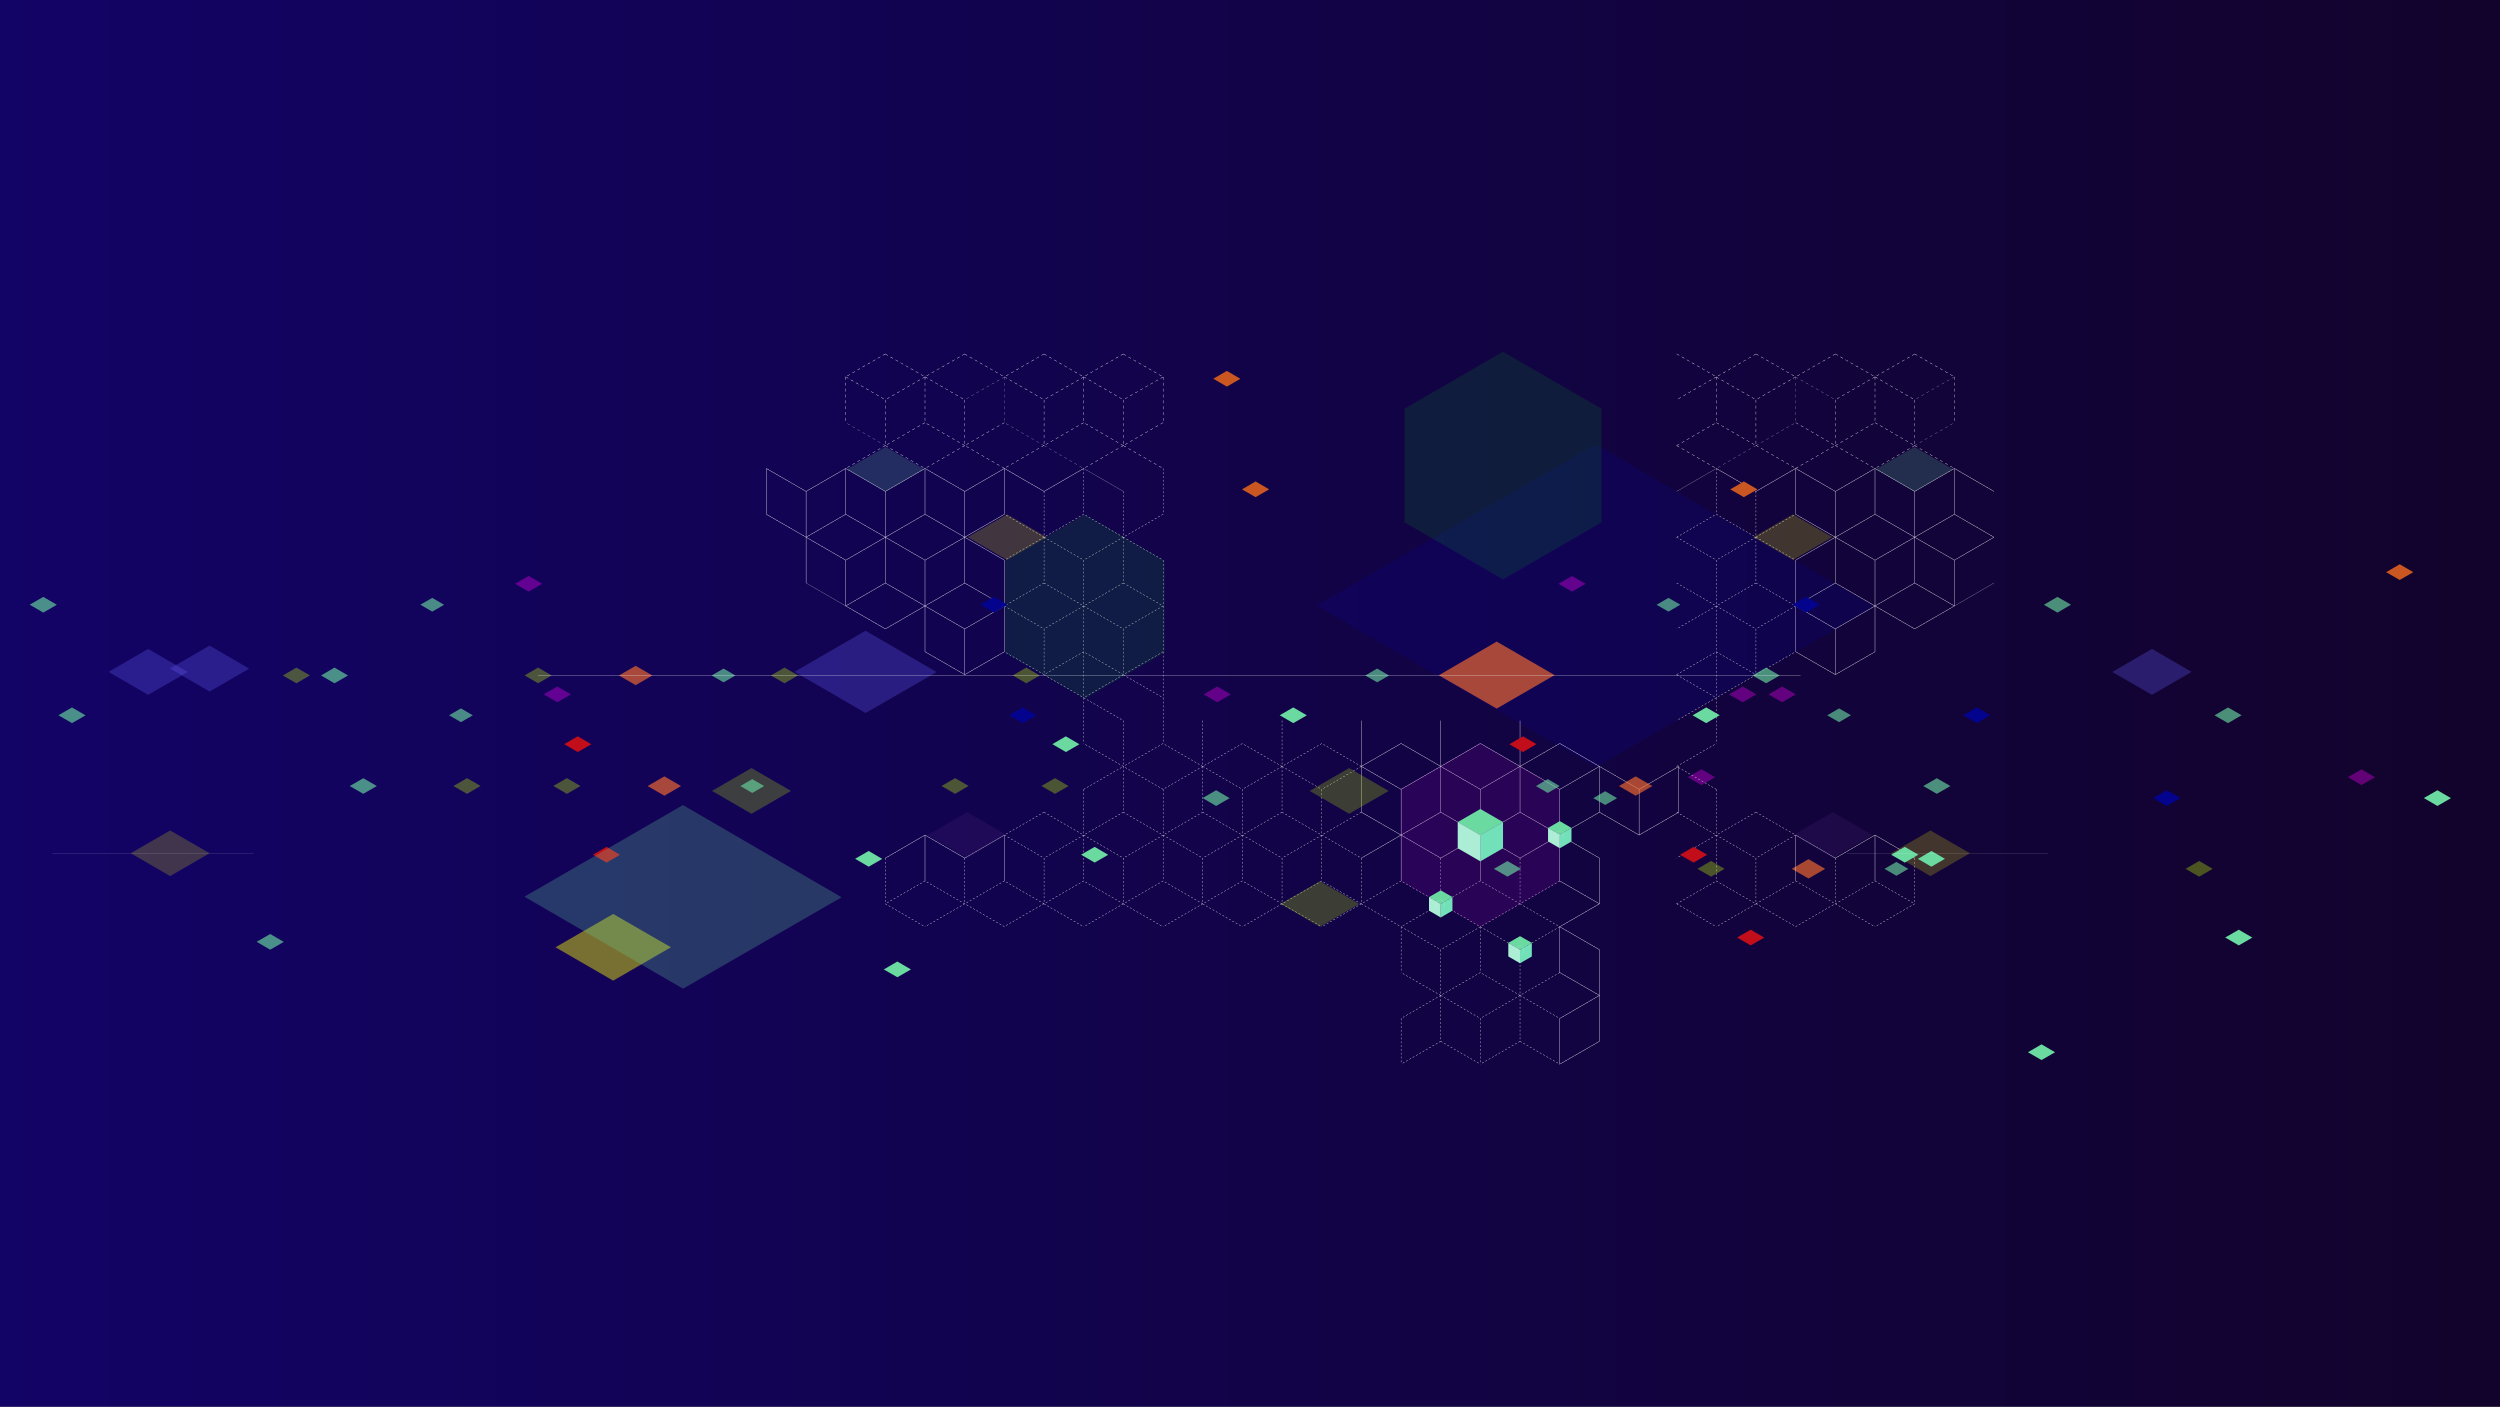 <?xml version="1.0" encoding="utf-8"?>
<!-- Generator: Adobe Illustrator 22.1.0, SVG Export Plug-In . SVG Version: 6.00 Build 0)  -->
<svg version="1.1" id="Calque_1" xmlns="http://www.w3.org/2000/svg" xmlns:xlink="http://www.w3.org/1999/xlink" x="0px" y="0px"
	 width="2560px" height="1440.4px" viewBox="0 0 2560 1440.4" style="enable-background:new 0 0 2560 1440.4;" xml:space="preserve"
	>
<rect x="0" y="0" width="2560" height="1440.4" fill="#333333" stroke="none"/>
<style type="text/css">
	.st0{fill:url(#SVGID_1_);}
	.st1{opacity:9.000000e-02;fill:#0000FF;}
	.st2{opacity:0.32;fill:#5E56E7;}
	.st3{fill:none;stroke:#FFFFFF;stroke-width:0.194;}
	.st4{fill:none;stroke:#FFFFFF;stroke-width:0.194;stroke-dasharray:3;}
	.st5{fill:none;stroke:#FFFFFF;stroke-width:0.194;stroke-dasharray:1.949,1.948;}
	.st6{opacity:0.1;fill:#FF00FF;}
	.st7{opacity:0.1;fill:#00FF00;}
	.st8{fill:#6ADAA0;}
	.st9{fill:#72E1B9;}
	.st10{fill:#ACEDD5;}
	.st11{fill:none;}
	.st12{fill:#FFFFFF;}
	.st13{opacity:0.25;fill:#BDF200;enable-background:new    ;}
	.st14{opacity:0.2;fill:#6ADAA0;}
	.st15{opacity:0.2;fill:#FFFF00;}
	.st16{opacity:0.2;fill:#51297B;}
	.st17{fill:#C10E1A;}
	.st18{fill:#CA5621;}
	.st19{opacity:0.34;}
	.st20{fill:#BDF200;}
	.st21{opacity:0.34;fill:#FF00FF;}
	.st22{fill:#03038E;}
	.st23{opacity:0.65;fill:#6ADAA0;}
	.st24{opacity:0.63;fill:#6ADAA0;}
	.st25{opacity:0.63;fill:#FF712D;}
	.st26{fill:none;stroke:#FFFFFF;stroke-width:0.2;stroke-miterlimit:10;}
	.st27{fill:none;stroke:#FFFFFF;stroke-width:0.102;stroke-miterlimit:10;}
	.st28{opacity:0.43;fill:#FFFF00;}
	.st29{fill:none;stroke:#FFFFFF;stroke-width:0.263;stroke-miterlimit:10;}
	.st30{opacity:0.25;fill:#6ADAA0;}
</style>
<linearGradient id="SVGID_1_" gradientUnits="userSpaceOnUse" x1="2560" y1="720.224" x2="-9.094947e-13" y2="720.224">
	<stop  offset="0" style="stop-color:#12032C"/>
	<stop  offset="1" style="stop-color:#120366"/>
</linearGradient>
<rect class="st0" width="2560" height="1440.4"/>
<polygon class="st1" points="1633.8,455.1 1348.3,620.1 1633.9,785.6 1919.4,621.1 "/>
<polygon class="st2" points="151.7,664.5 111.1,688 151.7,711.5 192.3,688.1 "/>
<polygon class="st2" points="214.6,661.1 174,684.6 214.6,708.1 255.2,684.7 "/>
<polygon class="st2" points="886.3,645.9 813.5,687.9 886.3,730.1 959.1,688.2 "/>
<path class="st3" d="M662.9,550.1"/>
<path class="st3" d="M662.9,597"/>
<path class="st3" d="M662.9,550.1"/>
<path class="st3" d="M703.5,573.6"/>
<path class="st3" d="M662.9,550.1"/>
<path class="st3" d="M662.9,597"/>
<path class="st3" d="M662.9,550.1"/>
<path class="st3" d="M703.5,573.6"/>
<path class="st3" d="M662.9,550.1"/>
<path class="st3" d="M703.5,573.6"/>
<line class="st4" x1="1069.1" y1="362.4" x2="1028.5" y2="385.9"/>
<line class="st4" x1="1069.1" y1="456" x2="1028.5" y2="479.5"/>
<line class="st4" x1="1069.1" y1="409.4" x2="1069.1" y2="456.3"/>
<line class="st4" x1="1028.5" y1="385.9" x2="1069.1" y2="409.4"/>
<line class="st4" x1="1109.7" y1="386" x2="1069.1" y2="409.4"/>
<line class="st4" x1="1028.5" y1="386" x2="1028.5" y2="432.8"/>
<line class="st4" x1="1069.1" y1="362.5" x2="1109.7" y2="386"/>
<line class="st4" x1="987.8" y1="362.4" x2="947.2" y2="385.9"/>
<line class="st4" x1="947.2" y1="385.9" x2="987.8" y2="409.4"/>
<line class="st4" x1="1028.5" y1="386" x2="987.8" y2="409.4"/>
<line class="st4" x1="987.8" y1="362.5" x2="1028.5" y2="386"/>
<line class="st4" x1="1109.7" y1="386" x2="1109.7" y2="432.8"/>
<line class="st4" x1="1109.7" y1="432.8" x2="1069.1" y2="456.3"/>
<line class="st4" x1="1069.1" y1="456.3" x2="1028.5" y2="432.8"/>
<line class="st4" x1="1028.5" y1="479.6" x2="987.9" y2="456.2"/>
<line class="st4" x1="1150.3" y1="362.4" x2="1109.7" y2="385.9"/>
<line class="st4" x1="1150.3" y1="409.4" x2="1150.3" y2="456.3"/>
<line class="st4" x1="1109.7" y1="385.9" x2="1150.3" y2="409.4"/>
<line class="st4" x1="1191" y1="386" x2="1150.3" y2="409.4"/>
<line class="st4" x1="1150.3" y1="362.5" x2="1191" y2="386"/>
<line class="st4" x1="1191" y1="386" x2="1191" y2="432.8"/>
<line class="st4" x1="1191" y1="432.8" x2="1150.3" y2="456.3"/>
<line class="st4" x1="1150.3" y1="456.3" x2="1109.7" y2="432.8"/>
<line class="st5" x1="1069.1" y1="503.2" x2="1069.1" y2="550.1"/>
<line class="st3" x1="1028.5" y1="479.7" x2="1069.1" y2="503.2"/>
<line class="st3" x1="1109.7" y1="479.7" x2="1069.1" y2="503.2"/>
<line class="st3" x1="1028.5" y1="479.7" x2="1028.5" y2="526.6"/>
<line class="st4" x1="1069.1" y1="456.3" x2="1109.7" y2="479.7"/>
<line class="st5" x1="1109.7" y1="479.7" x2="1109.7" y2="526.6"/>
<line class="st5" x1="1109.7" y1="526.6" x2="1069.1" y2="550.1"/>
<line class="st5" x1="1069.1" y1="550.1" x2="1028.5" y2="526.6"/>
<line class="st4" x1="1150.3" y1="456.3" x2="1109.7" y2="479.7"/>
<line class="st5" x1="1150.3" y1="503.2" x2="1150.3" y2="550.1"/>
<line class="st3" x1="1109.7" y1="479.7" x2="1150.3" y2="503.2"/>
<line class="st4" x1="1150.3" y1="456.3" x2="1191" y2="479.7"/>
<line class="st5" x1="1191" y1="479.7" x2="1191" y2="526.6"/>
<line class="st5" x1="1191" y1="526.6" x2="1150.3" y2="550.1"/>
<line class="st5" x1="1150.3" y1="550.1" x2="1109.7" y2="526.6"/>
<line class="st3" x1="1028.5" y1="573.6" x2="1028.5" y2="620.5"/>
<line class="st3" x1="987.8" y1="550.1" x2="1028.5" y2="573.6"/>
<line class="st5" x1="1069.1" y1="550.1" x2="1028.5" y2="573.6"/>
<line class="st3" x1="987.8" y1="550.1" x2="987.8" y2="597"/>
<line class="st3" x1="987.8" y1="550.1" x2="1028.5" y2="526.6"/>
<line class="st5" x1="1069.1" y1="550.1" x2="1069.1" y2="597"/>
<line class="st5" x1="1069.1" y1="597" x2="1028.5" y2="620.5"/>
<line class="st3" x1="1028.5" y1="620.5" x2="987.8" y2="597"/>
<line class="st5" x1="1069.1" y1="644" x2="1069.1" y2="690.8"/>
<line class="st5" x1="1028.5" y1="620.5" x2="1069.1" y2="644"/>
<line class="st5" x1="1109.7" y1="620.5" x2="1069.1" y2="644"/>
<line class="st3" x1="1028.5" y1="620.5" x2="1028.5" y2="667.4"/>
<line class="st5" x1="1069.1" y1="597" x2="1109.7" y2="620.5"/>
<line class="st5" x1="1109.7" y1="620.5" x2="1109.7" y2="667.4"/>
<line class="st5" x1="1109.7" y1="667.4" x2="1069.1" y2="690.8"/>
<line class="st5" x1="1069.1" y1="690.8" x2="1028.5" y2="667.4"/>
<line class="st5" x1="1109.7" y1="573.6" x2="1109.7" y2="620.5"/>
<line class="st5" x1="1069.1" y1="550.1" x2="1109.7" y2="573.6"/>
<line class="st5" x1="1150.3" y1="550.1" x2="1109.7" y2="573.6"/>
<line class="st5" x1="1150.3" y1="550.1" x2="1150.3" y2="597"/>
<line class="st5" x1="1150.3" y1="597" x2="1109.7" y2="620.5"/>
<line class="st5" x1="1150.3" y1="644" x2="1150.3" y2="690.8"/>
<line class="st5" x1="1109.7" y1="620.5" x2="1150.3" y2="644"/>
<line class="st5" x1="1191" y1="620.5" x2="1150.3" y2="644"/>
<line class="st5" x1="1150.3" y1="597" x2="1191" y2="620.5"/>
<line class="st5" x1="1191" y1="620.5" x2="1191" y2="667.4"/>
<line class="st5" x1="1191" y1="667.4" x2="1150.3" y2="690.8"/>
<line class="st5" x1="1150.3" y1="690.8" x2="1109.7" y2="667.4"/>
<line class="st5" x1="1191" y1="573.6" x2="1191" y2="620.5"/>
<line class="st5" x1="1150.3" y1="550.1" x2="1191" y2="573.6"/>
<line class="st4" x1="866" y1="385.9" x2="866" y2="432.8"/>
<line class="st4" x1="906.6" y1="362.4" x2="866" y2="385.9"/>
<line class="st4" x1="906.6" y1="409.4" x2="906.6" y2="456.3"/>
<line class="st4" x1="866" y1="385.9" x2="906.6" y2="409.4"/>
<line class="st4" x1="947.2" y1="385.9" x2="906.6" y2="409.4"/>
<line class="st4" x1="906.6" y1="362.5" x2="947.2" y2="385.9"/>
<line class="st4" x1="947.2" y1="385.9" x2="947.2" y2="432.8"/>
<line class="st4" x1="947.2" y1="432.8" x2="906.6" y2="456.3"/>
<line class="st4" x1="906.6" y1="456.3" x2="866" y2="432.8"/>
<line class="st4" x1="987.9" y1="409.4" x2="987.9" y2="456.3"/>
<line class="st4" x1="1028.5" y1="432.8" x2="987.9" y2="456.3"/>
<line class="st4" x1="987.9" y1="456.3" x2="947.2" y2="432.8"/>
<line class="st3" x1="784.7" y1="479.7" x2="784.7" y2="526.6"/>
<line class="st3" x1="825.4" y1="503.2" x2="825.4" y2="550.1"/>
<line class="st3" x1="784.7" y1="479.7" x2="825.4" y2="503.2"/>
<line class="st3" x1="866" y1="479.7" x2="825.4" y2="503.2"/>
<line class="st3" x1="866" y1="479.7" x2="866" y2="526.6"/>
<line class="st3" x1="866" y1="526.6" x2="825.4" y2="550.1"/>
<line class="st3" x1="825.4" y1="550.1" x2="784.7" y2="526.6"/>
<line class="st4" x1="906.6" y1="456.3" x2="866" y2="479.7"/>
<line class="st3" x1="906.6" y1="503.2" x2="906.6" y2="550.1"/>
<line class="st3" x1="866" y1="479.7" x2="906.6" y2="503.2"/>
<line class="st3" x1="947.2" y1="479.7" x2="906.6" y2="503.2"/>
<line class="st4" x1="906.6" y1="456.3" x2="947.2" y2="479.7"/>
<line class="st3" x1="947.2" y1="479.7" x2="947.2" y2="526.6"/>
<line class="st3" x1="947.2" y1="526.6" x2="906.6" y2="550.1"/>
<line class="st3" x1="906.6" y1="550.1" x2="866" y2="526.6"/>
<line class="st4" x1="987.9" y1="456.3" x2="947.2" y2="479.7"/>
<line class="st3" x1="987.9" y1="503.2" x2="987.9" y2="550.1"/>
<line class="st3" x1="947.2" y1="479.7" x2="987.9" y2="503.2"/>
<line class="st3" x1="1028.5" y1="479.7" x2="987.9" y2="503.2"/>
<line class="st3" x1="987.9" y1="550.1" x2="947.2" y2="526.6"/>
<path class="st3" d="M783.2,504.7"/>
<path class="st3" d="M783.2,504.7"/>
<path class="st3" d="M783.2,504.7"/>
<path class="st3" d="M825.4,550.1"/>
<line class="st3" x1="825.4" y1="550.1" x2="825.4" y2="597"/>
<path class="st3" d="M783.2,504.7"/>
<path class="st3" d="M825.4,597"/>
<path class="st3" d="M823.8,528.2"/>
<path class="st3" d="M823.8,528.2"/>
<path class="st3" d="M783.2,504.7"/>
<path class="st3" d="M823.8,528.2"/>
<path class="st3" d="M866,620.5"/>
<line class="st3" x1="825.4" y1="597" x2="866" y2="620.5"/>
<path class="st3" d="M866,667.4"/>
<path class="st3" d="M866,620.5"/>
<path class="st3" d="M866,667.4"/>
<line class="st3" x1="866" y1="573.6" x2="866" y2="620.5"/>
<line class="st3" x1="825.4" y1="550.1" x2="866" y2="573.6"/>
<line class="st3" x1="906.6" y1="550.1" x2="866" y2="573.6"/>
<line class="st3" x1="906.6" y1="550.1" x2="906.6" y2="597"/>
<line class="st3" x1="906.6" y1="597" x2="866" y2="620.5"/>
<line class="st3" x1="866" y1="620.5" x2="906.6" y2="644"/>
<line class="st3" x1="947.2" y1="620.5" x2="906.6" y2="644"/>
<line class="st3" x1="906.6" y1="597" x2="947.2" y2="620.5"/>
<line class="st3" x1="947.2" y1="620.5" x2="947.2" y2="667.4"/>
<line class="st3" x1="947.2" y1="573.6" x2="947.2" y2="620.5"/>
<line class="st3" x1="906.6" y1="550.1" x2="947.2" y2="573.6"/>
<line class="st3" x1="987.9" y1="550.1" x2="947.2" y2="573.6"/>
<line class="st3" x1="987.9" y1="597" x2="947.2" y2="620.5"/>
<line class="st3" x1="987.9" y1="644" x2="987.9" y2="690.8"/>
<line class="st3" x1="947.2" y1="620.5" x2="987.9" y2="644"/>
<line class="st3" x1="1028.5" y1="620.5" x2="987.9" y2="644"/>
<line class="st3" x1="1028.5" y1="667.4" x2="987.9" y2="690.8"/>
<line class="st3" x1="987.9" y1="690.8" x2="947.2" y2="667.4"/>
<line class="st3" x1="1678.4" y1="808.3" x2="1678.4" y2="855.1"/>
<line class="st3" x1="1637.8" y1="784.8" x2="1678.4" y2="808.3"/>
<line class="st3" x1="1719.1" y1="784.8" x2="1678.4" y2="808.3"/>
<line class="st3" x1="1637.8" y1="784.8" x2="1637.8" y2="831.7"/>
<line class="st3" x1="1719.1" y1="784.8" x2="1719.1" y2="831.7"/>
<line class="st3" x1="1719.1" y1="831.7" x2="1678.4" y2="855.1"/>
<line class="st3" x1="1678.4" y1="855.1" x2="1637.8" y2="831.7"/>
<path class="st3" d="M987.8,691"/>
<line class="st5" x1="1069.1" y1="691" x2="1109.7" y2="714.5"/>
<line class="st5" x1="1109.7" y1="714.5" x2="1109.7" y2="761.4"/>
<line class="st5" x1="1109.7" y1="667.5" x2="1109.7" y2="714.4"/>
<line class="st5" x1="1150.3" y1="691" x2="1109.7" y2="714.5"/>
<line class="st5" x1="1150.3" y1="737.9" x2="1150.3" y2="784.8"/>
<line class="st5" x1="1109.7" y1="714.5" x2="1150.3" y2="737.9"/>
<line class="st5" x1="1150.3" y1="691" x2="1191" y2="714.5"/>
<line class="st5" x1="1191" y1="714.5" x2="1191" y2="761.4"/>
<line class="st5" x1="1191" y1="761.4" x2="1150.3" y2="784.8"/>
<line class="st5" x1="1150.3" y1="784.8" x2="1109.7" y2="761.4"/>
<line class="st5" x1="1191" y1="667.5" x2="1191" y2="714.4"/>
<line class="st5" x1="1231.6" y1="737.9" x2="1231.6" y2="784.8"/>
<line class="st5" x1="1272.2" y1="761.4" x2="1231.6" y2="784.8"/>
<line class="st5" x1="1231.6" y1="784.8" x2="1191" y2="761.4"/>
<line class="st5" x1="1312.8" y1="737.9" x2="1312.8" y2="784.8"/>
<line class="st5" x1="1353.5" y1="761.4" x2="1312.8" y2="784.8"/>
<line class="st5" x1="1312.8" y1="784.8" x2="1272.2" y2="761.4"/>
<line class="st5" x1="1069.1" y1="831.7" x2="1028.5" y2="855.1"/>
<line class="st5" x1="1069.1" y1="925.3" x2="1028.5" y2="948.7"/>
<path class="st3" d="M1028.5,855.1"/>
<line class="st5" x1="1069.1" y1="878.7" x2="1069.1" y2="925.5"/>
<line class="st5" x1="1028.5" y1="855.1" x2="1069.1" y2="878.7"/>
<line class="st5" x1="1109.7" y1="855.2" x2="1069.1" y2="878.7"/>
<line class="st3" x1="1028.5" y1="855.2" x2="1028.5" y2="902.1"/>
<line class="st5" x1="1069.1" y1="831.7" x2="1109.7" y2="855.2"/>
<line class="st5" x1="1109.7" y1="855.2" x2="1109.7" y2="902.1"/>
<line class="st5" x1="1109.7" y1="902.1" x2="1069.1" y2="925.5"/>
<line class="st5" x1="1069.1" y1="925.5" x2="1028.5" y2="902.1"/>
<line class="st5" x1="1028.5" y1="948.9" x2="987.9" y2="925.4"/>
<line class="st5" x1="1109.7" y1="808.3" x2="1109.7" y2="855.1"/>
<line class="st5" x1="1109.7" y1="808.3" x2="1150.3" y2="784.8"/>
<line class="st5" x1="1150.3" y1="784.8" x2="1150.3" y2="831.7"/>
<line class="st5" x1="1150.3" y1="831.7" x2="1109.7" y2="855.1"/>
<line class="st5" x1="1150.3" y1="878.7" x2="1150.3" y2="925.5"/>
<line class="st5" x1="1109.7" y1="855.1" x2="1150.3" y2="878.7"/>
<line class="st5" x1="1191" y1="855.2" x2="1150.3" y2="878.7"/>
<line class="st5" x1="1150.3" y1="831.7" x2="1191" y2="855.2"/>
<line class="st5" x1="1191" y1="855.2" x2="1191" y2="902.1"/>
<line class="st5" x1="1191" y1="902.1" x2="1150.3" y2="925.5"/>
<line class="st5" x1="1150.3" y1="925.5" x2="1109.7" y2="902.1"/>
<line class="st5" x1="1191" y1="808.3" x2="1191" y2="855.1"/>
<line class="st5" x1="1191" y1="808.3" x2="1150.3" y2="784.8"/>
<line class="st5" x1="1231.6" y1="784.8" x2="1191" y2="808.3"/>
<line class="st5" x1="1231.6" y1="784.8" x2="1231.6" y2="831.7"/>
<line class="st5" x1="1231.6" y1="831.7" x2="1191" y2="855.1"/>
<line class="st5" x1="1231.6" y1="878.7" x2="1231.6" y2="925.5"/>
<line class="st5" x1="1191" y1="855.1" x2="1231.6" y2="878.7"/>
<line class="st5" x1="1272.2" y1="855.2" x2="1231.6" y2="878.7"/>
<line class="st5" x1="1231.6" y1="831.7" x2="1272.2" y2="855.2"/>
<line class="st5" x1="1272.2" y1="855.2" x2="1272.2" y2="902.1"/>
<line class="st5" x1="1272.2" y1="902.1" x2="1231.6" y2="925.5"/>
<line class="st5" x1="1231.6" y1="925.5" x2="1191" y2="902.1"/>
<line class="st5" x1="1272.2" y1="808.3" x2="1272.2" y2="855.1"/>
<line class="st5" x1="1231.6" y1="784.8" x2="1272.2" y2="808.3"/>
<line class="st5" x1="1312.8" y1="784.8" x2="1272.2" y2="808.3"/>
<line class="st5" x1="1312.8" y1="784.8" x2="1312.8" y2="831.7"/>
<line class="st5" x1="1312.8" y1="831.7" x2="1272.2" y2="855.1"/>
<line class="st5" x1="1312.8" y1="878.7" x2="1312.8" y2="925.5"/>
<line class="st5" x1="1272.2" y1="855.1" x2="1312.8" y2="878.7"/>
<line class="st5" x1="1353.5" y1="855.2" x2="1312.8" y2="878.7"/>
<line class="st5" x1="1312.8" y1="831.7" x2="1353.5" y2="855.2"/>
<line class="st5" x1="1353.5" y1="855.2" x2="1353.5" y2="902.1"/>
<line class="st5" x1="1353.5" y1="902.1" x2="1312.8" y2="925.5"/>
<line class="st5" x1="1312.8" y1="925.5" x2="1272.2" y2="902.1"/>
<line class="st3" x1="1394" y1="737.9" x2="1394" y2="784.8"/>
<line class="st3" x1="1434.7" y1="761.3" x2="1394" y2="784.8"/>
<line class="st5" x1="1394" y1="784.8" x2="1353.5" y2="761.3"/>
<line class="st3" x1="1475.3" y1="737.9" x2="1475.3" y2="784.8"/>
<line class="st3" x1="1515.9" y1="761.3" x2="1475.3" y2="784.8"/>
<line class="st3" x1="1475.3" y1="784.8" x2="1434.7" y2="761.3"/>
<line class="st3" x1="1556.5" y1="737.9" x2="1556.5" y2="784.8"/>
<line class="st3" x1="1597.2" y1="761.3" x2="1556.5" y2="784.8"/>
<line class="st3" x1="1556.5" y1="784.8" x2="1515.9" y2="761.3"/>
<path class="st3" d="M1637.8,784.8"/>
<line class="st3" x1="1637.8" y1="784.8" x2="1597.2" y2="761.3"/>
<line class="st5" x1="1353.5" y1="808.3" x2="1353.5" y2="855.1"/>
<line class="st5" x1="1312.8" y1="784.8" x2="1353.5" y2="808.3"/>
<line class="st5" x1="1394" y1="784.8" x2="1353.5" y2="808.3"/>
<line class="st3" x1="1394" y1="784.8" x2="1394" y2="831.7"/>
<line class="st5" x1="1394" y1="831.7" x2="1353.5" y2="855.1"/>
<line class="st5" x1="1394" y1="878.7" x2="1394" y2="925.5"/>
<line class="st5" x1="1353.5" y1="855.1" x2="1394" y2="878.7"/>
<line class="st3" x1="1434.7" y1="855.1" x2="1394" y2="878.7"/>
<line class="st3" x1="1394" y1="831.7" x2="1434.7" y2="855.1"/>
<line class="st3" x1="1434.7" y1="855.1" x2="1434.7" y2="902.1"/>
<line class="st5" x1="1434.7" y1="902.1" x2="1394" y2="925.5"/>
<line class="st5" x1="1394" y1="925.5" x2="1353.5" y2="902.1"/>
<line class="st3" x1="1434.7" y1="808.3" x2="1434.7" y2="855.1"/>
<line class="st3" x1="1394" y1="784.8" x2="1434.7" y2="808.3"/>
<line class="st3" x1="1475.3" y1="784.8" x2="1434.7" y2="808.3"/>
<line class="st3" x1="1475.3" y1="784.8" x2="1475.3" y2="831.7"/>
<line class="st3" x1="1475.3" y1="831.7" x2="1434.7" y2="855.1"/>
<line class="st5" x1="1475.3" y1="878.7" x2="1475.3" y2="925.5"/>
<line class="st3" x1="1434.7" y1="855.1" x2="1475.3" y2="878.7"/>
<line class="st3" x1="1515.9" y1="855.1" x2="1475.3" y2="878.7"/>
<line class="st3" x1="1475.3" y1="831.7" x2="1515.9" y2="855.1"/>
<line class="st3" x1="1515.9" y1="855.1" x2="1515.9" y2="902.1"/>
<line class="st5" x1="1515.9" y1="902.1" x2="1475.3" y2="925.5"/>
<line class="st5" x1="1475.3" y1="925.5" x2="1434.7" y2="902.1"/>
<line class="st3" x1="1515.9" y1="808.3" x2="1515.9" y2="855.1"/>
<line class="st3" x1="1475.3" y1="784.8" x2="1515.9" y2="808.3"/>
<line class="st3" x1="1556.5" y1="784.8" x2="1515.9" y2="808.3"/>
<line class="st3" x1="1556.5" y1="784.8" x2="1556.5" y2="831.7"/>
<line class="st3" x1="1556.5" y1="831.7" x2="1515.9" y2="855.1"/>
<line class="st5" x1="1556.5" y1="878.7" x2="1556.5" y2="925.5"/>
<line class="st3" x1="1515.9" y1="855.1" x2="1556.5" y2="878.7"/>
<line class="st3" x1="1597.2" y1="855.1" x2="1556.5" y2="878.7"/>
<line class="st3" x1="1556.5" y1="831.7" x2="1597.2" y2="855.1"/>
<line class="st3" x1="1597.2" y1="855.1" x2="1597.2" y2="902.1"/>
<line class="st5" x1="1597.2" y1="902.1" x2="1556.5" y2="925.5"/>
<line class="st5" x1="1556.5" y1="925.5" x2="1515.9" y2="902.1"/>
<line class="st3" x1="1597.2" y1="808.3" x2="1597.2" y2="855.1"/>
<line class="st3" x1="1556.5" y1="784.8" x2="1597.2" y2="808.3"/>
<line class="st3" x1="1637.8" y1="784.8" x2="1597.2" y2="808.3"/>
<path class="st3" d="M1637.8,831.7"/>
<path class="st3" d="M1637.8,784.8"/>
<line class="st3" x1="1637.8" y1="831.7" x2="1597.2" y2="855.1"/>
<line class="st3" x1="1637.8" y1="878.7" x2="1637.8" y2="925.5"/>
<line class="st3" x1="1597.2" y1="855.1" x2="1637.8" y2="878.7"/>
<path class="st3" d="M1678.4,855.1"/>
<path class="st3" d="M1637.8,831.7"/>
<line class="st3" x1="1637.8" y1="925.5" x2="1597.2" y2="902.1"/>
<line class="st3" x1="1637.8" y1="1019.3" x2="1637.8" y2="1066.3"/>
<line class="st5" x1="1069.1" y1="925.6" x2="1109.7" y2="949"/>
<line class="st5" x1="1150.3" y1="925.5" x2="1109.7" y2="949"/>
<line class="st5" x1="1150.3" y1="925.6" x2="1191" y2="949"/>
<line class="st5" x1="1231.6" y1="925.5" x2="1191" y2="949"/>
<line class="st5" x1="1231.6" y1="925.6" x2="1272.2" y2="949"/>
<line class="st5" x1="1312.8" y1="925.5" x2="1272.2" y2="949"/>
<line class="st5" x1="1312.8" y1="925.6" x2="1353.5" y2="949"/>
<line class="st5" x1="1394" y1="925.5" x2="1353.5" y2="949"/>
<line class="st5" x1="1394" y1="925.5" x2="1434.7" y2="949"/>
<line class="st5" x1="1434.7" y1="949" x2="1434.7" y2="995.9"/>
<line class="st5" x1="1475.3" y1="925.5" x2="1434.7" y2="949"/>
<line class="st5" x1="1475.3" y1="972.5" x2="1475.3" y2="1019.3"/>
<line class="st5" x1="1434.7" y1="949" x2="1475.3" y2="972.5"/>
<line class="st5" x1="1515.9" y1="949" x2="1475.3" y2="972.5"/>
<line class="st5" x1="1475.3" y1="925.5" x2="1515.9" y2="949"/>
<line class="st5" x1="1515.9" y1="949" x2="1515.9" y2="995.9"/>
<line class="st5" x1="1515.9" y1="995.9" x2="1475.3" y2="1019.3"/>
<line class="st5" x1="1475.3" y1="1019.3" x2="1434.7" y2="995.9"/>
<line class="st5" x1="1556.5" y1="925.5" x2="1515.9" y2="949"/>
<line class="st5" x1="1556.5" y1="972.5" x2="1556.5" y2="1019.3"/>
<line class="st5" x1="1515.9" y1="949" x2="1556.5" y2="972.5"/>
<line class="st5" x1="1597.2" y1="949" x2="1556.5" y2="972.5"/>
<line class="st5" x1="1556.5" y1="925.5" x2="1597.2" y2="949"/>
<line class="st3" x1="1597.2" y1="949" x2="1597.2" y2="995.9"/>
<line class="st5" x1="1597.2" y1="995.9" x2="1556.5" y2="1019.3"/>
<line class="st5" x1="1556.5" y1="1019.3" x2="1515.9" y2="995.9"/>
<line class="st3" x1="1637.8" y1="925.5" x2="1597.2" y2="949"/>
<line class="st3" x1="1637.8" y1="972.5" x2="1637.8" y2="1019.3"/>
<line class="st3" x1="1597.2" y1="949" x2="1637.8" y2="972.5"/>
<path class="st3" d="M1637.8,1019.3"/>
<line class="st3" x1="1637.8" y1="1019.3" x2="1597.2" y2="995.9"/>
<line class="st5" x1="1434.7" y1="1042.9" x2="1434.7" y2="1089.7"/>
<line class="st5" x1="1475.3" y1="1019.3" x2="1434.7" y2="1042.9"/>
<line class="st5" x1="1475.3" y1="1019.3" x2="1475.3" y2="1066.3"/>
<line class="st5" x1="1475.3" y1="1066.3" x2="1434.7" y2="1089.7"/>
<line class="st5" x1="1475.3" y1="1066.3" x2="1515.9" y2="1089.7"/>
<line class="st5" x1="1515.9" y1="1042.9" x2="1515.9" y2="1089.7"/>
<line class="st5" x1="1475.3" y1="1019.3" x2="1515.9" y2="1042.9"/>
<line class="st5" x1="1556.5" y1="1019.3" x2="1515.9" y2="1042.9"/>
<line class="st5" x1="1556.5" y1="1019.3" x2="1556.5" y2="1066.3"/>
<line class="st5" x1="1556.5" y1="1066.3" x2="1515.9" y2="1089.7"/>
<line class="st5" x1="1556.5" y1="1066.3" x2="1597.2" y2="1089.7"/>
<line class="st3" x1="1597.2" y1="1042.9" x2="1597.2" y2="1089.7"/>
<line class="st5" x1="1556.5" y1="1019.3" x2="1597.2" y2="1042.9"/>
<line class="st3" x1="1637.8" y1="1019.3" x2="1597.2" y2="1042.9"/>
<path class="st3" d="M1637.8,1066.3"/>
<path class="st3" d="M1637.8,1019.3"/>
<line class="st3" x1="1637.8" y1="1066.3" x2="1597.2" y2="1089.7"/>
<path class="st3" d="M1637.8,1066.3"/>
<path class="st3" d="M866,667.5"/>
<path class="st3" d="M906.6,737.9"/>
<path class="st3" d="M906.6,737.9"/>
<path class="st3" d="M906.6,737.9"/>
<path class="st3" d="M947.2,714.5"/>
<path class="st3" d="M947.2,714.5"/>
<path class="st3" d="M947.2,714.4"/>
<path class="st3" d="M987.9,691"/>
<path class="st3" d="M987.9,737.9"/>
<path class="st3" d="M947.2,714.5"/>
<path class="st3" d="M987.9,737.9"/>
<line class="st5" x1="906.6" y1="878.7" x2="906.6" y2="925.5"/>
<line class="st3" x1="947.2" y1="855.1" x2="906.6" y2="878.7"/>
<path class="st3" d="M947.2,855.1"/>
<line class="st3" x1="947.2" y1="855.1" x2="947.2" y2="902.1"/>
<line class="st5" x1="947.2" y1="902.1" x2="906.6" y2="925.5"/>
<path class="st3" d="M947.2,855.1"/>
<path class="st3" d="M947.2,855.1"/>
<line class="st5" x1="987.9" y1="878.7" x2="987.9" y2="925.5"/>
<line class="st3" x1="947.2" y1="855.1" x2="987.9" y2="878.7"/>
<line class="st3" x1="1028.5" y1="855.1" x2="987.9" y2="878.7"/>
<line class="st5" x1="1028.5" y1="902.1" x2="987.9" y2="925.5"/>
<line class="st5" x1="987.9" y1="925.5" x2="947.2" y2="902.1"/>
<line class="st5" x1="906.6" y1="925.5" x2="947.2" y2="949"/>
<line class="st5" x1="987.9" y1="925.5" x2="947.2" y2="949"/>
<line class="st4" x1="1069.1" y1="362.4" x2="1028.5" y2="385.9"/>
<line class="st4" x1="1069.1" y1="456" x2="1028.5" y2="479.5"/>
<line class="st4" x1="1069.1" y1="409.4" x2="1069.1" y2="456.3"/>
<line class="st4" x1="1028.5" y1="385.9" x2="1069.1" y2="409.4"/>
<line class="st4" x1="1109.7" y1="386" x2="1069.1" y2="409.4"/>
<line class="st4" x1="1069.1" y1="362.5" x2="1109.7" y2="386"/>
<line class="st4" x1="987.8" y1="362.4" x2="947.2" y2="385.9"/>
<line class="st4" x1="947.2" y1="385.9" x2="987.8" y2="409.4"/>
<line class="st4" x1="987.8" y1="362.5" x2="1028.5" y2="386"/>
<line class="st4" x1="1109.7" y1="386" x2="1109.7" y2="432.8"/>
<line class="st4" x1="1109.7" y1="432.8" x2="1069.1" y2="456.3"/>
<line class="st4" x1="1028.5" y1="479.6" x2="987.9" y2="456.2"/>
<line class="st4" x1="1150.3" y1="362.4" x2="1109.7" y2="385.9"/>
<line class="st4" x1="1150.3" y1="409.4" x2="1150.3" y2="456.3"/>
<line class="st4" x1="1109.7" y1="385.9" x2="1150.3" y2="409.4"/>
<line class="st4" x1="1191" y1="386" x2="1150.3" y2="409.4"/>
<line class="st4" x1="1150.3" y1="362.5" x2="1191" y2="386"/>
<line class="st4" x1="1191" y1="386" x2="1191" y2="432.8"/>
<line class="st4" x1="1191" y1="432.8" x2="1150.3" y2="456.3"/>
<line class="st4" x1="1150.3" y1="456.3" x2="1109.7" y2="432.8"/>
<line class="st5" x1="1069.1" y1="503.2" x2="1069.1" y2="550.1"/>
<line class="st3" x1="1028.5" y1="479.7" x2="1069.1" y2="503.2"/>
<line class="st3" x1="1109.7" y1="479.7" x2="1069.1" y2="503.2"/>
<line class="st3" x1="1028.5" y1="479.7" x2="1028.5" y2="526.6"/>
<line class="st5" x1="1109.7" y1="479.7" x2="1109.7" y2="526.6"/>
<line class="st5" x1="1109.7" y1="526.6" x2="1069.1" y2="550.1"/>
<line class="st5" x1="1069.1" y1="550.1" x2="1028.5" y2="526.6"/>
<line class="st4" x1="1150.3" y1="456.3" x2="1109.7" y2="479.7"/>
<line class="st5" x1="1150.3" y1="503.2" x2="1150.3" y2="550.1"/>
<line class="st4" x1="1150.3" y1="456.3" x2="1191" y2="479.7"/>
<line class="st5" x1="1191" y1="479.7" x2="1191" y2="526.6"/>
<line class="st5" x1="1191" y1="526.6" x2="1150.3" y2="550.1"/>
<line class="st5" x1="1150.3" y1="550.1" x2="1109.7" y2="526.6"/>
<line class="st3" x1="1028.5" y1="573.6" x2="1028.5" y2="620.5"/>
<line class="st3" x1="987.8" y1="550.1" x2="1028.5" y2="573.6"/>
<line class="st5" x1="1069.1" y1="550.1" x2="1028.5" y2="573.6"/>
<line class="st3" x1="987.8" y1="550.1" x2="987.8" y2="597"/>
<line class="st3" x1="987.8" y1="550.1" x2="1028.5" y2="526.6"/>
<line class="st5" x1="1069.1" y1="550.1" x2="1069.1" y2="597"/>
<line class="st5" x1="1069.1" y1="597" x2="1028.5" y2="620.5"/>
<line class="st3" x1="1028.5" y1="620.5" x2="987.8" y2="597"/>
<line class="st5" x1="1069.1" y1="644" x2="1069.1" y2="690.8"/>
<line class="st5" x1="1028.5" y1="620.5" x2="1069.1" y2="644"/>
<line class="st5" x1="1109.7" y1="620.5" x2="1069.1" y2="644"/>
<line class="st3" x1="1028.5" y1="620.5" x2="1028.5" y2="667.4"/>
<line class="st5" x1="1069.1" y1="597" x2="1109.7" y2="620.5"/>
<line class="st5" x1="1109.7" y1="620.5" x2="1109.7" y2="667.4"/>
<line class="st5" x1="1109.7" y1="667.4" x2="1069.1" y2="690.8"/>
<line class="st5" x1="1069.1" y1="690.8" x2="1028.5" y2="667.4"/>
<line class="st5" x1="1109.7" y1="573.6" x2="1109.7" y2="620.5"/>
<line class="st5" x1="1069.1" y1="550.1" x2="1109.7" y2="573.6"/>
<line class="st5" x1="1150.3" y1="550.1" x2="1109.7" y2="573.6"/>
<line class="st5" x1="1150.3" y1="550.1" x2="1150.3" y2="597"/>
<line class="st5" x1="1150.3" y1="597" x2="1109.7" y2="620.5"/>
<line class="st5" x1="1150.3" y1="644" x2="1150.3" y2="690.8"/>
<line class="st5" x1="1109.7" y1="620.5" x2="1150.3" y2="644"/>
<line class="st5" x1="1191" y1="620.5" x2="1150.3" y2="644"/>
<line class="st5" x1="1150.3" y1="597" x2="1191" y2="620.5"/>
<line class="st5" x1="1191" y1="620.5" x2="1191" y2="667.4"/>
<line class="st5" x1="1191" y1="667.4" x2="1150.3" y2="690.8"/>
<line class="st5" x1="1150.3" y1="690.8" x2="1109.7" y2="667.4"/>
<line class="st5" x1="1191" y1="573.6" x2="1191" y2="620.5"/>
<line class="st5" x1="1150.3" y1="550.1" x2="1191" y2="573.6"/>
<line class="st4" x1="866" y1="385.9" x2="866" y2="432.8"/>
<line class="st4" x1="906.6" y1="362.4" x2="866" y2="385.9"/>
<line class="st4" x1="906.6" y1="409.4" x2="906.6" y2="456.3"/>
<line class="st4" x1="866" y1="385.9" x2="906.6" y2="409.4"/>
<line class="st4" x1="947.2" y1="385.9" x2="906.6" y2="409.4"/>
<line class="st4" x1="906.6" y1="362.5" x2="947.2" y2="385.9"/>
<line class="st4" x1="947.2" y1="385.9" x2="947.2" y2="432.8"/>
<line class="st4" x1="947.2" y1="432.8" x2="906.6" y2="456.3"/>
<line class="st4" x1="987.9" y1="409.4" x2="987.9" y2="456.3"/>
<line class="st4" x1="1028.5" y1="432.8" x2="987.9" y2="456.3"/>
<line class="st4" x1="987.9" y1="456.3" x2="947.2" y2="432.8"/>
<line class="st3" x1="784.7" y1="479.7" x2="784.7" y2="526.6"/>
<line class="st3" x1="825.4" y1="503.2" x2="825.4" y2="550.1"/>
<line class="st3" x1="784.7" y1="479.7" x2="825.4" y2="503.2"/>
<line class="st3" x1="866" y1="479.7" x2="825.4" y2="503.2"/>
<line class="st3" x1="866" y1="479.7" x2="866" y2="526.6"/>
<line class="st3" x1="866" y1="526.6" x2="825.4" y2="550.1"/>
<line class="st3" x1="825.4" y1="550.1" x2="784.7" y2="526.6"/>
<line class="st4" x1="906.6" y1="456.3" x2="866" y2="479.7"/>
<line class="st3" x1="906.6" y1="503.2" x2="906.6" y2="550.1"/>
<line class="st3" x1="866" y1="479.7" x2="906.6" y2="503.2"/>
<line class="st3" x1="947.2" y1="479.7" x2="906.6" y2="503.2"/>
<line class="st4" x1="906.6" y1="456.3" x2="947.2" y2="479.7"/>
<line class="st3" x1="947.2" y1="479.7" x2="947.2" y2="526.6"/>
<line class="st3" x1="947.2" y1="526.6" x2="906.6" y2="550.1"/>
<line class="st3" x1="906.6" y1="550.1" x2="866" y2="526.6"/>
<line class="st4" x1="987.9" y1="456.3" x2="947.2" y2="479.7"/>
<line class="st3" x1="987.9" y1="503.2" x2="987.9" y2="550.1"/>
<line class="st3" x1="947.2" y1="479.7" x2="987.9" y2="503.2"/>
<line class="st3" x1="1028.5" y1="479.7" x2="987.9" y2="503.2"/>
<line class="st3" x1="987.9" y1="550.1" x2="947.2" y2="526.6"/>
<path class="st3" d="M783.2,504.7"/>
<path class="st3" d="M783.2,504.7"/>
<path class="st3" d="M783.2,504.7"/>
<path class="st3" d="M825.4,550.1"/>
<line class="st3" x1="825.4" y1="550.1" x2="825.4" y2="597"/>
<path class="st3" d="M783.2,504.7"/>
<path class="st3" d="M825.4,597"/>
<path class="st3" d="M823.8,528.2"/>
<path class="st3" d="M783.2,504.7"/>
<path class="st3" d="M823.8,528.2"/>
<path class="st3" d="M866,620.5"/>
<path class="st3" d="M866,667.4"/>
<path class="st3" d="M866,620.5"/>
<line class="st3" x1="866" y1="573.6" x2="866" y2="620.5"/>
<line class="st3" x1="825.4" y1="550.1" x2="866" y2="573.6"/>
<line class="st3" x1="906.6" y1="550.1" x2="866" y2="573.6"/>
<line class="st3" x1="906.6" y1="550.1" x2="906.6" y2="597"/>
<line class="st3" x1="906.6" y1="597" x2="866" y2="620.5"/>
<line class="st3" x1="866" y1="620.5" x2="906.6" y2="644"/>
<line class="st3" x1="947.2" y1="620.5" x2="906.6" y2="644"/>
<line class="st3" x1="906.6" y1="597" x2="947.2" y2="620.5"/>
<line class="st3" x1="947.2" y1="620.5" x2="947.2" y2="667.4"/>
<line class="st3" x1="947.2" y1="573.6" x2="947.2" y2="620.5"/>
<line class="st3" x1="906.6" y1="550.1" x2="947.2" y2="573.6"/>
<line class="st3" x1="987.9" y1="550.1" x2="947.2" y2="573.6"/>
<line class="st3" x1="987.9" y1="597" x2="947.2" y2="620.5"/>
<line class="st3" x1="987.9" y1="644" x2="987.9" y2="690.8"/>
<line class="st3" x1="947.2" y1="620.5" x2="987.9" y2="644"/>
<line class="st3" x1="1028.5" y1="620.5" x2="987.9" y2="644"/>
<line class="st3" x1="1028.5" y1="667.4" x2="987.9" y2="690.8"/>
<line class="st3" x1="987.9" y1="690.8" x2="947.2" y2="667.4"/>
<line class="st3" x1="1678.4" y1="808.3" x2="1678.4" y2="855.1"/>
<line class="st3" x1="1637.8" y1="784.8" x2="1678.4" y2="808.3"/>
<line class="st3" x1="1719.1" y1="784.8" x2="1678.4" y2="808.3"/>
<line class="st3" x1="1637.8" y1="784.8" x2="1637.8" y2="831.7"/>
<line class="st3" x1="1719.1" y1="784.8" x2="1719.1" y2="831.7"/>
<line class="st3" x1="1719.1" y1="831.7" x2="1678.4" y2="855.1"/>
<line class="st3" x1="1678.4" y1="855.1" x2="1637.8" y2="831.7"/>
<path class="st3" d="M987.8,691"/>
<line class="st5" x1="1069.1" y1="691" x2="1109.7" y2="714.5"/>
<line class="st5" x1="1109.7" y1="714.5" x2="1109.7" y2="761.4"/>
<line class="st5" x1="1109.7" y1="667.5" x2="1109.7" y2="714.4"/>
<line class="st5" x1="1150.3" y1="691" x2="1109.7" y2="714.5"/>
<line class="st5" x1="1150.3" y1="737.9" x2="1150.3" y2="784.8"/>
<line class="st5" x1="1109.7" y1="714.5" x2="1150.3" y2="737.9"/>
<line class="st5" x1="1150.3" y1="691" x2="1191" y2="714.5"/>
<line class="st5" x1="1191" y1="714.5" x2="1191" y2="761.4"/>
<line class="st5" x1="1191" y1="761.4" x2="1150.3" y2="784.8"/>
<line class="st5" x1="1150.3" y1="784.8" x2="1109.7" y2="761.4"/>
<line class="st5" x1="1191" y1="667.5" x2="1191" y2="714.4"/>
<line class="st5" x1="1231.6" y1="737.9" x2="1231.6" y2="784.8"/>
<line class="st5" x1="1272.2" y1="761.4" x2="1231.6" y2="784.8"/>
<line class="st5" x1="1231.6" y1="784.8" x2="1191" y2="761.4"/>
<line class="st5" x1="1312.8" y1="737.9" x2="1312.8" y2="784.8"/>
<line class="st5" x1="1353.5" y1="761.4" x2="1312.8" y2="784.8"/>
<line class="st5" x1="1312.8" y1="784.8" x2="1272.2" y2="761.4"/>
<line class="st5" x1="1069.1" y1="831.7" x2="1028.5" y2="855.1"/>
<line class="st5" x1="1069.1" y1="925.3" x2="1028.5" y2="948.7"/>
<path class="st3" d="M1028.5,855.1"/>
<line class="st5" x1="1069.1" y1="878.7" x2="1069.1" y2="925.5"/>
<line class="st5" x1="1028.5" y1="855.1" x2="1069.1" y2="878.7"/>
<line class="st5" x1="1109.7" y1="855.2" x2="1069.1" y2="878.7"/>
<line class="st3" x1="1028.5" y1="855.2" x2="1028.5" y2="902.1"/>
<line class="st5" x1="1069.1" y1="831.7" x2="1109.7" y2="855.2"/>
<line class="st5" x1="1109.7" y1="855.2" x2="1109.7" y2="902.1"/>
<line class="st5" x1="1109.7" y1="902.1" x2="1069.1" y2="925.5"/>
<line class="st5" x1="1069.1" y1="925.5" x2="1028.5" y2="902.1"/>
<line class="st5" x1="1028.5" y1="948.9" x2="987.9" y2="925.4"/>
<line class="st5" x1="1109.7" y1="808.3" x2="1109.7" y2="855.1"/>
<line class="st5" x1="1109.7" y1="808.3" x2="1150.3" y2="784.8"/>
<line class="st5" x1="1150.3" y1="784.8" x2="1150.3" y2="831.7"/>
<line class="st5" x1="1150.3" y1="831.7" x2="1109.7" y2="855.1"/>
<line class="st5" x1="1150.3" y1="878.7" x2="1150.3" y2="925.5"/>
<line class="st5" x1="1109.7" y1="855.1" x2="1150.3" y2="878.7"/>
<line class="st5" x1="1191" y1="855.2" x2="1150.3" y2="878.7"/>
<line class="st5" x1="1150.3" y1="831.7" x2="1191" y2="855.2"/>
<line class="st5" x1="1191" y1="855.2" x2="1191" y2="902.1"/>
<line class="st5" x1="1191" y1="902.1" x2="1150.3" y2="925.5"/>
<line class="st5" x1="1150.3" y1="925.5" x2="1109.7" y2="902.1"/>
<line class="st5" x1="1191" y1="808.3" x2="1191" y2="855.1"/>
<line class="st5" x1="1191" y1="808.3" x2="1150.3" y2="784.8"/>
<line class="st5" x1="1231.6" y1="784.8" x2="1191" y2="808.3"/>
<line class="st5" x1="1231.6" y1="784.8" x2="1231.6" y2="831.7"/>
<line class="st5" x1="1231.6" y1="831.7" x2="1191" y2="855.1"/>
<line class="st5" x1="1231.6" y1="878.7" x2="1231.6" y2="925.5"/>
<line class="st5" x1="1191" y1="855.1" x2="1231.6" y2="878.7"/>
<line class="st5" x1="1272.2" y1="855.2" x2="1231.6" y2="878.7"/>
<line class="st5" x1="1231.6" y1="831.7" x2="1272.2" y2="855.2"/>
<line class="st5" x1="1272.2" y1="855.2" x2="1272.2" y2="902.1"/>
<line class="st5" x1="1272.2" y1="902.1" x2="1231.6" y2="925.5"/>
<line class="st5" x1="1231.6" y1="925.5" x2="1191" y2="902.1"/>
<line class="st5" x1="1272.2" y1="808.3" x2="1272.2" y2="855.1"/>
<line class="st5" x1="1231.6" y1="784.8" x2="1272.2" y2="808.3"/>
<line class="st5" x1="1312.8" y1="784.8" x2="1272.2" y2="808.3"/>
<line class="st5" x1="1312.8" y1="784.8" x2="1312.8" y2="831.7"/>
<line class="st5" x1="1312.8" y1="831.7" x2="1272.2" y2="855.1"/>
<line class="st5" x1="1312.8" y1="878.7" x2="1312.8" y2="925.5"/>
<line class="st5" x1="1272.2" y1="855.1" x2="1312.8" y2="878.7"/>
<line class="st5" x1="1353.5" y1="855.2" x2="1312.8" y2="878.7"/>
<line class="st5" x1="1312.8" y1="831.7" x2="1353.5" y2="855.2"/>
<line class="st5" x1="1353.5" y1="855.2" x2="1353.5" y2="902.1"/>
<line class="st5" x1="1353.5" y1="902.1" x2="1312.8" y2="925.5"/>
<line class="st5" x1="1312.8" y1="925.5" x2="1272.2" y2="902.1"/>
<line class="st3" x1="1394" y1="737.9" x2="1394" y2="784.8"/>
<line class="st3" x1="1434.7" y1="761.3" x2="1394" y2="784.8"/>
<line class="st5" x1="1394" y1="784.8" x2="1353.5" y2="761.3"/>
<line class="st3" x1="1475.3" y1="737.9" x2="1475.3" y2="784.8"/>
<line class="st3" x1="1515.9" y1="761.3" x2="1475.3" y2="784.8"/>
<line class="st3" x1="1475.3" y1="784.8" x2="1434.7" y2="761.3"/>
<line class="st3" x1="1556.5" y1="737.9" x2="1556.5" y2="784.8"/>
<line class="st3" x1="1597.2" y1="761.3" x2="1556.5" y2="784.8"/>
<line class="st3" x1="1556.5" y1="784.8" x2="1515.9" y2="761.3"/>
<path class="st3" d="M1637.8,784.8"/>
<line class="st3" x1="1637.8" y1="784.8" x2="1597.2" y2="761.3"/>
<line class="st5" x1="1353.5" y1="808.3" x2="1353.5" y2="855.1"/>
<line class="st5" x1="1312.8" y1="784.8" x2="1353.5" y2="808.3"/>
<line class="st5" x1="1394" y1="784.8" x2="1353.5" y2="808.3"/>
<line class="st3" x1="1394" y1="784.8" x2="1394" y2="831.7"/>
<line class="st5" x1="1394" y1="831.7" x2="1353.5" y2="855.1"/>
<line class="st5" x1="1394" y1="878.7" x2="1394" y2="925.5"/>
<line class="st5" x1="1353.5" y1="855.1" x2="1394" y2="878.7"/>
<line class="st3" x1="1434.7" y1="855.1" x2="1394" y2="878.7"/>
<line class="st3" x1="1394" y1="831.7" x2="1434.7" y2="855.1"/>
<line class="st3" x1="1434.7" y1="855.1" x2="1434.7" y2="902.1"/>
<line class="st5" x1="1434.7" y1="902.1" x2="1394" y2="925.5"/>
<line class="st5" x1="1394" y1="925.5" x2="1353.5" y2="902.1"/>
<line class="st3" x1="1434.7" y1="808.3" x2="1434.7" y2="855.1"/>
<line class="st3" x1="1394" y1="784.8" x2="1434.7" y2="808.3"/>
<line class="st3" x1="1475.3" y1="784.8" x2="1434.7" y2="808.3"/>
<line class="st3" x1="1475.3" y1="784.8" x2="1475.3" y2="831.7"/>
<line class="st3" x1="1475.3" y1="831.7" x2="1434.7" y2="855.1"/>
<line class="st5" x1="1475.3" y1="878.7" x2="1475.3" y2="925.5"/>
<line class="st3" x1="1434.7" y1="855.1" x2="1475.3" y2="878.7"/>
<line class="st3" x1="1515.9" y1="855.1" x2="1475.3" y2="878.7"/>
<line class="st3" x1="1475.3" y1="831.7" x2="1515.9" y2="855.1"/>
<line class="st3" x1="1515.9" y1="855.1" x2="1515.9" y2="902.1"/>
<line class="st5" x1="1515.9" y1="902.1" x2="1475.3" y2="925.5"/>
<line class="st5" x1="1475.3" y1="925.5" x2="1434.7" y2="902.1"/>
<line class="st3" x1="1515.9" y1="808.3" x2="1515.9" y2="855.1"/>
<line class="st3" x1="1475.3" y1="784.8" x2="1515.9" y2="808.3"/>
<line class="st3" x1="1556.5" y1="784.8" x2="1515.9" y2="808.3"/>
<line class="st3" x1="1556.5" y1="784.8" x2="1556.5" y2="831.7"/>
<line class="st3" x1="1556.5" y1="831.7" x2="1515.9" y2="855.1"/>
<line class="st5" x1="1556.5" y1="878.7" x2="1556.5" y2="925.5"/>
<line class="st3" x1="1515.9" y1="855.1" x2="1556.5" y2="878.7"/>
<line class="st3" x1="1597.2" y1="855.1" x2="1556.5" y2="878.7"/>
<line class="st3" x1="1556.5" y1="831.7" x2="1597.2" y2="855.1"/>
<line class="st3" x1="1597.2" y1="855.1" x2="1597.2" y2="902.1"/>
<line class="st5" x1="1597.2" y1="902.1" x2="1556.5" y2="925.5"/>
<line class="st5" x1="1556.5" y1="925.5" x2="1515.9" y2="902.1"/>
<line class="st3" x1="1597.2" y1="808.3" x2="1597.2" y2="855.1"/>
<line class="st3" x1="1556.5" y1="784.8" x2="1597.2" y2="808.3"/>
<line class="st3" x1="1637.8" y1="784.8" x2="1597.2" y2="808.3"/>
<path class="st3" d="M1637.8,831.7"/>
<path class="st3" d="M1637.8,784.8"/>
<line class="st3" x1="1637.8" y1="831.7" x2="1597.2" y2="855.1"/>
<line class="st3" x1="1637.8" y1="878.7" x2="1637.8" y2="925.5"/>
<line class="st3" x1="1597.2" y1="855.1" x2="1637.8" y2="878.7"/>
<path class="st3" d="M1678.4,855.1"/>
<path class="st3" d="M1637.8,831.7"/>
<line class="st3" x1="1637.8" y1="925.5" x2="1597.2" y2="902.1"/>
<line class="st3" x1="1637.8" y1="1019.3" x2="1637.8" y2="1066.3"/>
<line class="st5" x1="1069.1" y1="925.6" x2="1109.7" y2="949"/>
<line class="st5" x1="1150.3" y1="925.5" x2="1109.7" y2="949"/>
<line class="st5" x1="1150.3" y1="925.6" x2="1191" y2="949"/>
<line class="st5" x1="1231.6" y1="925.5" x2="1191" y2="949"/>
<line class="st5" x1="1231.6" y1="925.6" x2="1272.2" y2="949"/>
<line class="st5" x1="1312.8" y1="925.5" x2="1272.2" y2="949"/>
<line class="st5" x1="1312.8" y1="925.6" x2="1353.5" y2="949"/>
<line class="st5" x1="1394" y1="925.5" x2="1353.5" y2="949"/>
<line class="st5" x1="1394" y1="925.5" x2="1434.7" y2="949"/>
<line class="st5" x1="1434.7" y1="949" x2="1434.7" y2="995.9"/>
<line class="st5" x1="1475.3" y1="925.5" x2="1434.7" y2="949"/>
<line class="st5" x1="1475.3" y1="972.5" x2="1475.3" y2="1019.3"/>
<line class="st5" x1="1434.7" y1="949" x2="1475.3" y2="972.5"/>
<line class="st5" x1="1515.9" y1="949" x2="1475.3" y2="972.5"/>
<line class="st5" x1="1475.3" y1="925.5" x2="1515.9" y2="949"/>
<line class="st5" x1="1515.9" y1="949" x2="1515.9" y2="995.9"/>
<line class="st5" x1="1515.9" y1="995.9" x2="1475.3" y2="1019.3"/>
<line class="st5" x1="1475.3" y1="1019.3" x2="1434.7" y2="995.9"/>
<line class="st5" x1="1556.5" y1="925.5" x2="1515.9" y2="949"/>
<line class="st5" x1="1556.5" y1="972.5" x2="1556.5" y2="1019.3"/>
<line class="st5" x1="1515.9" y1="949" x2="1556.5" y2="972.5"/>
<line class="st5" x1="1597.2" y1="949" x2="1556.5" y2="972.5"/>
<line class="st5" x1="1556.5" y1="925.5" x2="1597.2" y2="949"/>
<line class="st3" x1="1597.2" y1="949" x2="1597.2" y2="995.9"/>
<line class="st5" x1="1597.2" y1="995.9" x2="1556.5" y2="1019.3"/>
<line class="st5" x1="1556.5" y1="1019.3" x2="1515.9" y2="995.9"/>
<line class="st3" x1="1637.8" y1="925.5" x2="1597.2" y2="949"/>
<line class="st3" x1="1637.8" y1="972.5" x2="1637.8" y2="1019.3"/>
<line class="st3" x1="1597.2" y1="949" x2="1637.8" y2="972.5"/>
<path class="st3" d="M1637.8,1019.3"/>
<line class="st3" x1="1637.8" y1="1019.3" x2="1597.2" y2="995.9"/>
<line class="st5" x1="1434.7" y1="1042.9" x2="1434.7" y2="1089.7"/>
<line class="st5" x1="1475.3" y1="1019.3" x2="1434.7" y2="1042.9"/>
<line class="st5" x1="1475.3" y1="1019.3" x2="1475.3" y2="1066.3"/>
<line class="st5" x1="1475.3" y1="1066.3" x2="1434.7" y2="1089.7"/>
<line class="st5" x1="1475.3" y1="1066.3" x2="1515.9" y2="1089.7"/>
<line class="st5" x1="1515.9" y1="1042.9" x2="1515.9" y2="1089.7"/>
<line class="st5" x1="1475.3" y1="1019.3" x2="1515.9" y2="1042.9"/>
<line class="st5" x1="1556.5" y1="1019.3" x2="1515.9" y2="1042.9"/>
<line class="st5" x1="1556.5" y1="1019.3" x2="1556.5" y2="1066.3"/>
<line class="st5" x1="1556.5" y1="1066.3" x2="1515.9" y2="1089.7"/>
<line class="st5" x1="1556.5" y1="1066.3" x2="1597.2" y2="1089.7"/>
<line class="st3" x1="1597.2" y1="1042.9" x2="1597.2" y2="1089.7"/>
<line class="st5" x1="1556.5" y1="1019.3" x2="1597.2" y2="1042.9"/>
<line class="st3" x1="1637.8" y1="1019.3" x2="1597.2" y2="1042.9"/>
<path class="st3" d="M1637.8,1066.3"/>
<path class="st3" d="M1637.8,1019.3"/>
<line class="st3" x1="1637.8" y1="1066.3" x2="1597.2" y2="1089.7"/>
<path class="st3" d="M1637.8,1066.3"/>
<path class="st3" d="M906.6,737.9"/>
<path class="st3" d="M906.6,737.9"/>
<path class="st3" d="M906.6,737.9"/>
<path class="st3" d="M947.2,714.5"/>
<path class="st3" d="M947.2,714.4"/>
<path class="st3" d="M987.9,691"/>
<path class="st3" d="M987.9,737.9"/>
<path class="st3" d="M947.2,714.5"/>
<path class="st3" d="M987.9,737.9"/>
<line class="st5" x1="906.6" y1="878.7" x2="906.6" y2="925.5"/>
<line class="st3" x1="947.2" y1="855.1" x2="906.6" y2="878.7"/>
<path class="st3" d="M947.2,855.1"/>
<line class="st3" x1="947.2" y1="855.1" x2="947.2" y2="902.1"/>
<line class="st5" x1="947.2" y1="902.1" x2="906.6" y2="925.5"/>
<path class="st3" d="M947.2,855.1"/>
<path class="st3" d="M947.2,855.1"/>
<line class="st5" x1="987.9" y1="878.7" x2="987.9" y2="925.5"/>
<line class="st3" x1="947.2" y1="855.1" x2="987.9" y2="878.7"/>
<line class="st3" x1="1028.5" y1="855.1" x2="987.9" y2="878.7"/>
<line class="st5" x1="1028.5" y1="902.1" x2="987.9" y2="925.5"/>
<line class="st5" x1="987.9" y1="925.5" x2="947.2" y2="902.1"/>
<line class="st5" x1="906.6" y1="925.5" x2="947.2" y2="949"/>
<line class="st5" x1="987.9" y1="925.5" x2="947.2" y2="949"/>
<polygon class="st6" points="1515.8,760.9 1434.3,808.1 1434.3,902.3 1515.8,949.5 1597.5,902.3 1597.5,808.1 "/>
<polygon class="st7" points="1110.8,526.9 1029.3,574.1 1029.3,668.3 1110.8,715.5 1192.5,668.3 1192.5,574.1 "/>
<polygon class="st7" points="1539,360.2 1438.3,418.5 1438.3,534.9 1539,593.3 1639.9,534.9 1639.9,418.5 "/>
<g>
	<polygon class="st8" points="1515.9,855.2 1492.7,841.8 1492.7,841.8 1515.9,828.4 1539.1,841.8 	"/>
	<polygon class="st9" points="1539.1,841.8 1515.9,855.2 1515.9,882 1515.9,882 1539.1,868.6 	"/>
	<polygon class="st10" points="1515.9,882 1492.7,868.6 1492.7,841.8 1492.7,841.8 1515.9,855.2 	"/>
	<g>
		<polygon class="st11" points="1515.8,846.7 1508,851.2 1508,860.2 1515.8,864.7 1523.6,860.2 1523.6,851.2 		"/>
	</g>
</g>
<polygon class="st8" points="1597.2,854.7 1585.2,847.8 1585.2,847.8 1597.2,840.8 1609.2,847.8 "/>
<polygon class="st9" points="1609.2,847.8 1597.2,854.7 1597.2,868.6 1597.2,868.6 1609.2,861.7 "/>
<polygon class="st10" points="1597.2,868.6 1585.2,861.6 1585.2,847.8 1585.2,847.8 1597.2,854.7 "/>
<g>
	<path class="st12" d="M1597.1,850.4l3.9,2.3v4.6l-3.9,2.3l-3.9-2.3v-4.6L1597.1,850.4 M1597.1,850.3l-4,2.3v4.7l4,2.3l4-2.3v-4.7
		L1597.1,850.3L1597.1,850.3z"/>
</g>
<polygon class="st8" points="1475.3,925.6 1463.3,918.6 1463.3,918.6 1475.3,911.7 1487.3,918.6 "/>
<polygon class="st9" points="1487.3,918.6 1475.3,925.6 1475.3,939.5 1475.3,939.5 1487.3,932.5 "/>
<polygon class="st10" points="1475.3,939.5 1463.3,932.5 1463.3,918.6 1463.3,918.6 1475.3,925.6 "/>
<g>
	<path class="st12" d="M1475.2,921.3l3.9,2.3v4.6l-3.9,2.3l-3.9-2.3v-4.6L1475.2,921.3 M1475.2,921.2l-4,2.3v4.7l4,2.3l4-2.3v-4.7
		L1475.2,921.2L1475.2,921.2z"/>
</g>
<polygon class="st8" points="1556.5,972.5 1544.5,965.5 1544.5,965.5 1556.5,958.6 1568.6,965.5 "/>
<polygon class="st9" points="1568.6,965.5 1556.5,972.5 1556.5,986.4 1556.5,986.4 1568.6,979.4 "/>
<polygon class="st10" points="1556.5,986.4 1544.5,979.4 1544.5,965.5 1544.5,965.5 1556.5,972.5 "/>
<g>
	<path class="st12" d="M1556.5,968.2l3.9,2.3v4.6l-3.9,2.3l-3.9-2.3v-4.6L1556.5,968.2 M1556.5,968.1l-4,2.3v4.7l4,2.3l4-2.3v-4.7
		L1556.5,968.1L1556.5,968.1z"/>
</g>
<polygon class="st13" points="1351.6,949 1311.1,925.6 1311.1,925.6 1351.6,902.3 1392,925.6 "/>
<polygon class="st13" points="769.5,833.3 729.1,809.9 729.1,809.9 769.5,786.5 810,809.9 "/>
<polygon class="st14" points="906.8,503.4 867.2,480.5 867.2,480.5 906.8,457.7 946.4,480.5 "/>
<polygon class="st15" points="1031.3,573.4 990.9,550 990.9,550 1031.3,526.7 1071.7,550 "/>
<polygon class="st16" points="990.3,878.4 949.9,855 949.9,855 990.3,831.7 1030.7,855 "/>
<polygon class="st15" points="174.2,897.1 133.9,873.7 133.9,873.7 174.2,850.4 214.6,873.7 "/>
<polygon class="st17" points="621.1,867.2 607.2,875.2 621.1,883.3 634.9,875.3 "/>
<polygon class="st18" points="1285.7,493 1271.8,501.1 1285.7,509.1 1299.6,501.1 "/>
<polygon class="st8" points="1120.9,867.2 1107,875.2 1120.9,883.3 1134.8,875.3 "/>
<g class="st19">
	<polygon class="st20" points="580.5,796.8 566.6,804.8 580.5,812.9 594.4,804.9 	"/>
	<polygon class="st20" points="1080.3,796.8 1066.4,804.8 1080.3,812.9 1094.2,804.9 	"/>
</g>
<polygon class="st8" points="918.9,984.6 905,992.7 918.9,1000.7 932.8,992.7 "/>
<polygon class="st21" points="570.7,703 556.8,711 570.7,719.1 584.6,711.1 "/>
<polygon class="st21" points="1246.4,703 1232.6,711 1246.4,719.1 1260.3,711.1 "/>
<polygon class="st22" points="1047.2,724.4 1033.3,732.4 1047.2,740.5 1061.1,732.5 "/>
<polygon class="st8" points="1324.3,724.4 1310.4,732.4 1324.3,740.5 1338.2,732.5 "/>
<polygon class="st23" points="73.7,724.4 59.8,732.4 73.7,740.5 87.6,732.5 "/>
<polygon class="st23" points="276.7,956.4 262.8,964.4 276.7,972.5 290.6,964.5 "/>
<polygon class="st24" points="472,725.4 459.8,732.4 472,739.5 484.2,732.5 "/>
<polygon class="st23" points="372,796.9 358.1,804.9 372,812.9 385.9,804.9 "/>
<polygon class="st25" points="680.3,795 663.2,804.9 680.3,814.8 697.4,804.9 "/>
<polygon class="st24" points="770.3,797.8 758.1,804.9 770.3,812 782.5,804.9 "/>
<g>
	<polygon class="st17" points="1792.7,952 1778.8,960 1792.7,968.1 1806.6,960.1 	"/>
	<polygon class="st18" points="2457.3,577.8 2443.4,585.9 2457.3,593.9 2471.2,585.9 	"/>
	<polygon class="st8" points="2292.5,952 2278.6,960 2292.5,968.1 2306.4,960.1 	"/>
	<g class="st19">
		<polygon class="st20" points="1752.1,881.6 1738.2,889.7 1752.1,897.7 1766,889.7 		"/>
		<polygon class="st20" points="2251.9,881.6 2238,889.7 2251.9,897.7 2265.8,889.7 		"/>
	</g>
	<polygon class="st8" points="2090.5,1069.4 2076.6,1077.5 2090.5,1085.5 2104.4,1077.5 	"/>
	<polygon class="st21" points="1742.3,787.8 1728.4,795.8 1742.3,803.9 1756.2,795.9 	"/>
	<polygon class="st21" points="2418.1,787.8 2404.2,795.8 2418.1,803.9 2432,795.9 	"/>
	<polygon class="st22" points="2218.8,809.2 2204.9,817.2 2218.8,825.3 2232.7,817.3 	"/>
	<polygon class="st8" points="2495.9,809.2 2482,817.2 2495.9,825.3 2509.8,817.3 	"/>
	<polygon class="st23" points="1245.3,809.2 1231.4,817.2 1245.3,825.3 1259.2,817.3 	"/>
	<polygon class="st24" points="1643.7,810.2 1631.5,817.3 1643.7,824.3 1655.9,817.3 	"/>
	<polygon class="st23" points="1543.6,881.7 1529.7,889.7 1543.6,897.7 1557.5,889.7 	"/>
	<polygon class="st25" points="1851.9,879.8 1834.8,889.7 1851.9,899.6 1869,889.7 	"/>
	<polygon class="st24" points="1941.9,882.6 1929.7,889.7 1941.9,896.8 1954.1,889.7 	"/>
</g>
<polygon class="st17" points="591.6,754 577.7,762 591.6,770.1 605.5,762.1 "/>
<polygon class="st18" points="1256.3,379.8 1242.4,387.8 1256.3,395.9 1270.1,387.9 "/>
<polygon class="st8" points="1091.4,754 1077.6,762 1091.5,770.1 1105.3,762.1 "/>
<g class="st19">
	<polygon class="st20" points="551,683.6 537.2,691.6 551,699.7 564.9,691.7 	"/>
	<polygon class="st20" points="1050.9,683.6 1037,691.6 1050.9,699.7 1064.7,691.7 	"/>
</g>
<polygon class="st8" points="889.5,871.4 875.6,879.4 889.5,887.5 903.4,879.5 "/>
<polygon class="st21" points="541.3,589.8 527.4,597.8 541.3,605.8 555.2,597.8 "/>
<polygon class="st22" points="1017.8,611.2 1003.9,619.2 1017.8,627.3 1031.7,619.3 "/>
<polygon class="st23" points="44.3,611.2 30.4,619.2 44.3,627.3 58.2,619.3 "/>
<polygon class="st24" points="442.6,612.2 430.4,619.2 442.6,626.3 454.8,619.3 "/>
<polygon class="st23" points="342.5,683.6 328.7,691.7 342.5,699.7 356.4,691.7 "/>
<polygon class="st25" points="650.9,681.8 633.8,691.7 650.9,701.6 668,691.7 "/>
<polygon class="st24" points="740.9,684.6 728.7,691.7 740.9,698.7 753.1,691.7 "/>
<path class="st26" d="M779.8,527"/>
<line class="st12" x1="191.8" y1="803.7" x2="903" y2="803.7"/>
<line class="st12" x1="390.8" y1="961.7" x2="678.8" y2="961.7"/>
<line class="st27" x1="53.7" y1="873.9" x2="259.7" y2="873.9"/>
<polygon class="st2" points="2203.6,664.5 2244.2,688 2203.6,711.5 2163,688.1 "/>
<path class="st3" d="M1488.2,597"/>
<path class="st3" d="M1447.6,573.6"/>
<path class="st3" d="M1488.2,597"/>
<path class="st3" d="M1447.6,573.6"/>
<path class="st3" d="M1447.6,573.6"/>
<line class="st4" x1="1798.1" y1="362.4" x2="1838.7" y2="385.9"/>
<line class="st4" x1="1798.1" y1="456" x2="1838.7" y2="479.5"/>
<line class="st4" x1="1798.1" y1="409.4" x2="1798.1" y2="456.3"/>
<line class="st4" x1="1838.7" y1="385.9" x2="1798.1" y2="409.4"/>
<line class="st4" x1="1757.5" y1="386" x2="1798.1" y2="409.4"/>
<line class="st4" x1="1838.7" y1="386" x2="1838.7" y2="432.8"/>
<line class="st4" x1="1798.1" y1="362.5" x2="1757.5" y2="386"/>
<line class="st4" x1="1879.4" y1="362.4" x2="1920" y2="385.9"/>
<line class="st4" x1="1920" y1="385.9" x2="1879.4" y2="409.4"/>
<line class="st4" x1="1838.7" y1="386" x2="1879.4" y2="409.4"/>
<line class="st4" x1="1879.4" y1="362.5" x2="1838.7" y2="386"/>
<line class="st4" x1="1757.5" y1="386" x2="1757.5" y2="432.8"/>
<line class="st4" x1="1757.5" y1="432.8" x2="1798.1" y2="456.3"/>
<line class="st4" x1="1798.1" y1="456.3" x2="1838.7" y2="432.8"/>
<line class="st4" x1="1838.7" y1="479.6" x2="1879.3" y2="456.2"/>
<line class="st4" x1="1716.9" y1="362.4" x2="1757.5" y2="385.9"/>
<line class="st4" x1="1757.5" y1="385.9" x2="1716.9" y2="409.4"/>
<line class="st4" x1="1716.9" y1="456.3" x2="1757.5" y2="432.8"/>
<line class="st5" x1="1798.1" y1="503.2" x2="1798.1" y2="550.1"/>
<line class="st3" x1="1838.7" y1="479.7" x2="1798.1" y2="503.2"/>
<line class="st3" x1="1757.5" y1="479.7" x2="1798.1" y2="503.2"/>
<line class="st3" x1="1838.7" y1="479.7" x2="1838.7" y2="526.6"/>
<line class="st4" x1="1798.1" y1="456.3" x2="1757.5" y2="479.7"/>
<line class="st5" x1="1757.5" y1="479.7" x2="1757.5" y2="526.6"/>
<line class="st5" x1="1757.5" y1="526.6" x2="1798.1" y2="550.1"/>
<line class="st5" x1="1798.1" y1="550.1" x2="1838.7" y2="526.6"/>
<line class="st4" x1="1716.9" y1="456.3" x2="1757.5" y2="479.7"/>
<line class="st3" x1="1757.5" y1="479.7" x2="1716.9" y2="503.2"/>
<line class="st5" x1="1716.9" y1="550.1" x2="1757.5" y2="526.6"/>
<line class="st3" x1="1838.7" y1="573.6" x2="1838.7" y2="620.5"/>
<line class="st3" x1="1879.4" y1="550.1" x2="1838.7" y2="573.6"/>
<line class="st5" x1="1798.1" y1="550.1" x2="1838.7" y2="573.6"/>
<line class="st3" x1="1879.4" y1="550.1" x2="1879.4" y2="597"/>
<line class="st3" x1="1879.4" y1="550.1" x2="1838.7" y2="526.6"/>
<line class="st5" x1="1798.1" y1="550.1" x2="1798.1" y2="597"/>
<line class="st5" x1="1798.1" y1="597" x2="1838.7" y2="620.5"/>
<line class="st3" x1="1838.7" y1="620.5" x2="1879.4" y2="597"/>
<line class="st5" x1="1798.1" y1="644" x2="1798.1" y2="690.8"/>
<line class="st5" x1="1838.7" y1="620.5" x2="1798.1" y2="644"/>
<line class="st5" x1="1757.5" y1="620.5" x2="1798.1" y2="644"/>
<line class="st3" x1="1838.7" y1="620.5" x2="1838.7" y2="667.4"/>
<line class="st5" x1="1798.1" y1="597" x2="1757.5" y2="620.5"/>
<line class="st5" x1="1757.5" y1="620.5" x2="1757.5" y2="667.4"/>
<line class="st5" x1="1757.5" y1="667.4" x2="1798.1" y2="690.8"/>
<line class="st5" x1="1798.1" y1="690.8" x2="1838.7" y2="667.4"/>
<line class="st5" x1="1757.5" y1="573.6" x2="1757.5" y2="620.5"/>
<line class="st5" x1="1798.1" y1="550.1" x2="1757.5" y2="573.6"/>
<line class="st5" x1="1716.9" y1="550.1" x2="1757.5" y2="573.6"/>
<line class="st5" x1="1716.9" y1="597" x2="1757.5" y2="620.5"/>
<line class="st5" x1="1757.5" y1="620.5" x2="1716.9" y2="644"/>
<line class="st5" x1="1716.9" y1="690.8" x2="1757.5" y2="667.4"/>
<line class="st4" x1="2001.3" y1="385.9" x2="2001.3" y2="432.8"/>
<line class="st4" x1="1960.6" y1="362.4" x2="2001.3" y2="385.9"/>
<line class="st4" x1="1960.6" y1="409.4" x2="1960.6" y2="456.3"/>
<line class="st4" x1="2001.3" y1="385.9" x2="1960.6" y2="409.4"/>
<line class="st4" x1="1920" y1="385.9" x2="1960.6" y2="409.4"/>
<line class="st4" x1="1960.6" y1="362.5" x2="1920" y2="385.9"/>
<line class="st4" x1="1920" y1="385.9" x2="1920" y2="432.8"/>
<line class="st4" x1="1920" y1="432.8" x2="1960.6" y2="456.3"/>
<line class="st4" x1="1960.6" y1="456.3" x2="2001.3" y2="432.8"/>
<line class="st4" x1="1879.4" y1="409.4" x2="1879.4" y2="456.3"/>
<line class="st4" x1="1838.8" y1="432.8" x2="1879.4" y2="456.3"/>
<line class="st4" x1="1879.4" y1="456.3" x2="1920" y2="432.8"/>
<line class="st3" x1="2001.3" y1="479.7" x2="2041.8" y2="503.2"/>
<line class="st3" x1="2001.3" y1="479.7" x2="2001.3" y2="526.6"/>
<line class="st3" x1="2001.3" y1="526.6" x2="2041.8" y2="550.1"/>
<line class="st4" x1="1960.6" y1="456.3" x2="2001.3" y2="479.7"/>
<line class="st3" x1="1960.6" y1="503.2" x2="1960.6" y2="550.1"/>
<line class="st3" x1="2001.3" y1="479.7" x2="1960.6" y2="503.2"/>
<line class="st3" x1="1920" y1="479.7" x2="1960.6" y2="503.2"/>
<line class="st4" x1="1960.6" y1="456.3" x2="1920" y2="479.7"/>
<line class="st3" x1="1920" y1="479.7" x2="1920" y2="526.6"/>
<line class="st3" x1="1920" y1="526.6" x2="1960.6" y2="550.1"/>
<line class="st3" x1="1960.6" y1="550.1" x2="2001.3" y2="526.6"/>
<line class="st4" x1="1879.4" y1="456.3" x2="1920" y2="479.7"/>
<line class="st3" x1="1879.4" y1="503.2" x2="1879.4" y2="550.1"/>
<line class="st3" x1="1920" y1="479.7" x2="1879.4" y2="503.2"/>
<line class="st3" x1="1838.8" y1="479.7" x2="1879.4" y2="503.2"/>
<line class="st3" x1="1879.4" y1="550.1" x2="1920" y2="526.6"/>
<path class="st3" d="M2001.3,620.5"/>
<line class="st3" x1="2041.8" y1="597" x2="2001.3" y2="620.5"/>
<path class="st3" d="M2001.3,667.4"/>
<path class="st3" d="M2001.3,620.5"/>
<path class="st3" d="M2001.3,667.4"/>
<line class="st3" x1="2001.3" y1="573.6" x2="2001.3" y2="620.5"/>
<line class="st3" x1="2041.8" y1="550.1" x2="2001.3" y2="573.6"/>
<line class="st3" x1="1960.6" y1="550.1" x2="2001.3" y2="573.6"/>
<line class="st3" x1="1960.6" y1="550.1" x2="1960.6" y2="597"/>
<line class="st3" x1="1960.6" y1="597" x2="2001.3" y2="620.5"/>
<line class="st3" x1="2001.3" y1="620.5" x2="1960.6" y2="644"/>
<line class="st3" x1="1920" y1="620.5" x2="1960.6" y2="644"/>
<line class="st3" x1="1960.6" y1="597" x2="1920" y2="620.5"/>
<line class="st3" x1="1920" y1="620.5" x2="1920" y2="667.4"/>
<line class="st3" x1="1920" y1="573.6" x2="1920" y2="620.5"/>
<line class="st3" x1="1960.6" y1="550.1" x2="1920" y2="573.6"/>
<line class="st3" x1="1879.4" y1="550.1" x2="1920" y2="573.6"/>
<line class="st3" x1="1879.4" y1="597" x2="1920" y2="620.5"/>
<line class="st3" x1="1879.4" y1="644" x2="1879.4" y2="690.8"/>
<line class="st3" x1="1920" y1="620.5" x2="1879.4" y2="644"/>
<line class="st3" x1="1838.8" y1="620.5" x2="1879.4" y2="644"/>
<line class="st3" x1="1838.8" y1="667.4" x2="1879.4" y2="690.8"/>
<line class="st3" x1="1879.4" y1="690.8" x2="1920" y2="667.4"/>
<path class="st3" d="M1879.4,691"/>
<line class="st5" x1="1798.1" y1="691" x2="1757.5" y2="714.5"/>
<line class="st5" x1="1757.5" y1="714.5" x2="1757.5" y2="761.4"/>
<line class="st5" x1="1757.5" y1="667.5" x2="1757.5" y2="714.4"/>
<line class="st5" x1="1716.9" y1="691" x2="1757.5" y2="714.5"/>
<line class="st5" x1="1757.5" y1="714.5" x2="1716.9" y2="737.9"/>
<line class="st5" x1="1716.9" y1="784.8" x2="1757.5" y2="761.4"/>
<line class="st5" x1="1798.1" y1="831.7" x2="1838.7" y2="855.1"/>
<line class="st5" x1="1798.1" y1="925.3" x2="1838.7" y2="948.7"/>
<path class="st3" d="M1838.7,855.1"/>
<line class="st5" x1="1798.1" y1="878.7" x2="1798.1" y2="925.5"/>
<line class="st5" x1="1838.7" y1="855.1" x2="1798.1" y2="878.7"/>
<line class="st5" x1="1757.5" y1="855.2" x2="1798.1" y2="878.7"/>
<line class="st3" x1="1838.7" y1="855.2" x2="1838.7" y2="902.1"/>
<line class="st5" x1="1798.1" y1="831.7" x2="1757.5" y2="855.2"/>
<line class="st5" x1="1757.5" y1="855.2" x2="1757.5" y2="902.1"/>
<line class="st5" x1="1757.5" y1="902.1" x2="1798.1" y2="925.5"/>
<line class="st5" x1="1798.1" y1="925.5" x2="1838.7" y2="902.1"/>
<line class="st5" x1="1838.7" y1="948.9" x2="1879.3" y2="925.4"/>
<line class="st5" x1="1757.5" y1="808.3" x2="1757.5" y2="855.1"/>
<line class="st5" x1="1757.5" y1="808.3" x2="1716.9" y2="784.8"/>
<line class="st5" x1="1716.9" y1="831.7" x2="1757.5" y2="855.1"/>
<line class="st5" x1="1757.5" y1="855.1" x2="1716.9" y2="878.7"/>
<line class="st5" x1="1716.9" y1="925.5" x2="1757.5" y2="902.1"/>
<line class="st5" x1="1798.1" y1="925.6" x2="1757.5" y2="949"/>
<line class="st5" x1="1716.9" y1="925.5" x2="1757.5" y2="949"/>
<path class="st3" d="M2001.3,667.5"/>
<path class="st3" d="M1960.6,737.9"/>
<path class="st3" d="M1960.6,737.9"/>
<path class="st3" d="M1960.6,737.9"/>
<path class="st3" d="M1920,714.5"/>
<path class="st3" d="M1920,714.5"/>
<path class="st3" d="M1920,714.4"/>
<path class="st3" d="M1879.4,691"/>
<path class="st3" d="M1879.4,737.9"/>
<path class="st3" d="M1920,714.5"/>
<path class="st3" d="M1879.4,737.9"/>
<line class="st5" x1="1960.6" y1="878.7" x2="1960.6" y2="925.5"/>
<line class="st3" x1="1920" y1="855.1" x2="1960.6" y2="878.7"/>
<path class="st3" d="M1920,855.1"/>
<line class="st3" x1="1920" y1="855.1" x2="1920" y2="902.1"/>
<line class="st5" x1="1920" y1="902.1" x2="1960.6" y2="925.5"/>
<path class="st3" d="M1920,855.1"/>
<path class="st3" d="M1920,855.1"/>
<line class="st5" x1="1879.4" y1="878.7" x2="1879.4" y2="925.5"/>
<line class="st3" x1="1920" y1="855.1" x2="1879.4" y2="878.7"/>
<line class="st3" x1="1838.8" y1="855.1" x2="1879.4" y2="878.7"/>
<line class="st5" x1="1838.8" y1="902.1" x2="1879.4" y2="925.5"/>
<line class="st5" x1="1879.4" y1="925.5" x2="1920" y2="902.1"/>
<line class="st5" x1="1960.6" y1="925.5" x2="1920" y2="949"/>
<line class="st5" x1="1879.4" y1="925.5" x2="1920" y2="949"/>
<line class="st4" x1="1798.1" y1="362.4" x2="1838.7" y2="385.9"/>
<line class="st4" x1="1798.1" y1="456" x2="1838.7" y2="479.5"/>
<line class="st4" x1="1798.1" y1="409.4" x2="1798.1" y2="456.3"/>
<line class="st4" x1="1838.7" y1="385.9" x2="1798.1" y2="409.4"/>
<line class="st4" x1="1757.5" y1="386" x2="1798.1" y2="409.4"/>
<line class="st4" x1="1798.1" y1="362.5" x2="1757.5" y2="386"/>
<line class="st4" x1="1879.4" y1="362.4" x2="1920" y2="385.9"/>
<line class="st4" x1="1920" y1="385.9" x2="1879.4" y2="409.4"/>
<line class="st4" x1="1879.4" y1="362.5" x2="1838.7" y2="386"/>
<line class="st4" x1="1757.5" y1="386" x2="1757.5" y2="432.8"/>
<line class="st4" x1="1757.5" y1="432.8" x2="1798.1" y2="456.3"/>
<line class="st4" x1="1838.7" y1="479.6" x2="1879.3" y2="456.2"/>
<line class="st4" x1="1716.9" y1="362.4" x2="1757.5" y2="385.9"/>
<line class="st4" x1="1757.5" y1="385.9" x2="1716.9" y2="409.4"/>
<line class="st4" x1="1716.9" y1="456.3" x2="1757.5" y2="432.8"/>
<line class="st5" x1="1798.1" y1="503.2" x2="1798.1" y2="550.1"/>
<line class="st3" x1="1838.7" y1="479.7" x2="1798.1" y2="503.2"/>
<line class="st3" x1="1757.5" y1="479.7" x2="1798.1" y2="503.2"/>
<line class="st3" x1="1838.7" y1="479.7" x2="1838.7" y2="526.6"/>
<line class="st5" x1="1757.5" y1="479.7" x2="1757.5" y2="526.6"/>
<line class="st5" x1="1757.5" y1="526.6" x2="1798.1" y2="550.1"/>
<line class="st5" x1="1798.1" y1="550.1" x2="1838.7" y2="526.6"/>
<line class="st4" x1="1716.9" y1="456.3" x2="1757.5" y2="479.7"/>
<line class="st5" x1="1716.9" y1="550.1" x2="1757.5" y2="526.6"/>
<line class="st3" x1="1838.7" y1="573.6" x2="1838.7" y2="620.5"/>
<line class="st3" x1="1879.4" y1="550.1" x2="1838.7" y2="573.6"/>
<line class="st5" x1="1798.1" y1="550.1" x2="1838.7" y2="573.6"/>
<line class="st3" x1="1879.4" y1="550.1" x2="1879.4" y2="597"/>
<line class="st3" x1="1879.4" y1="550.1" x2="1838.7" y2="526.6"/>
<line class="st5" x1="1798.1" y1="550.1" x2="1798.1" y2="597"/>
<line class="st5" x1="1798.1" y1="597" x2="1838.7" y2="620.5"/>
<line class="st3" x1="1838.7" y1="620.5" x2="1879.4" y2="597"/>
<line class="st5" x1="1798.1" y1="644" x2="1798.1" y2="690.8"/>
<line class="st5" x1="1838.7" y1="620.5" x2="1798.1" y2="644"/>
<line class="st5" x1="1757.5" y1="620.5" x2="1798.1" y2="644"/>
<line class="st3" x1="1838.7" y1="620.5" x2="1838.7" y2="667.4"/>
<line class="st5" x1="1798.1" y1="597" x2="1757.5" y2="620.5"/>
<line class="st5" x1="1757.5" y1="620.5" x2="1757.5" y2="667.4"/>
<line class="st5" x1="1757.5" y1="667.4" x2="1798.1" y2="690.8"/>
<line class="st5" x1="1798.1" y1="690.8" x2="1838.7" y2="667.4"/>
<line class="st5" x1="1757.5" y1="573.6" x2="1757.5" y2="620.5"/>
<line class="st5" x1="1798.1" y1="550.1" x2="1757.5" y2="573.6"/>
<line class="st5" x1="1716.9" y1="550.1" x2="1757.5" y2="573.6"/>
<line class="st5" x1="1716.9" y1="597" x2="1757.5" y2="620.5"/>
<line class="st5" x1="1757.5" y1="620.5" x2="1716.9" y2="644"/>
<line class="st5" x1="1716.9" y1="690.8" x2="1757.5" y2="667.4"/>
<line class="st4" x1="2001.3" y1="385.9" x2="2001.3" y2="432.8"/>
<line class="st4" x1="1960.6" y1="362.4" x2="2001.3" y2="385.9"/>
<line class="st4" x1="1960.6" y1="409.4" x2="1960.6" y2="456.3"/>
<line class="st4" x1="1920" y1="385.9" x2="1960.6" y2="409.4"/>
<line class="st4" x1="1960.6" y1="362.5" x2="1920" y2="385.9"/>
<line class="st4" x1="1920" y1="385.9" x2="1920" y2="432.8"/>
<line class="st4" x1="1920" y1="432.8" x2="1960.6" y2="456.3"/>
<line class="st4" x1="1879.4" y1="409.4" x2="1879.4" y2="456.3"/>
<line class="st4" x1="1838.8" y1="432.8" x2="1879.4" y2="456.3"/>
<line class="st4" x1="1879.4" y1="456.3" x2="1920" y2="432.8"/>
<line class="st3" x1="2001.3" y1="479.7" x2="2041.8" y2="503.2"/>
<line class="st3" x1="2001.3" y1="479.7" x2="2001.3" y2="526.6"/>
<line class="st3" x1="2001.3" y1="526.6" x2="2041.8" y2="550.1"/>
<line class="st4" x1="1960.6" y1="456.3" x2="2001.3" y2="479.7"/>
<line class="st3" x1="1960.6" y1="503.2" x2="1960.6" y2="550.1"/>
<line class="st3" x1="2001.3" y1="479.7" x2="1960.6" y2="503.2"/>
<line class="st3" x1="1920" y1="479.7" x2="1960.6" y2="503.2"/>
<line class="st4" x1="1960.6" y1="456.3" x2="1920" y2="479.7"/>
<line class="st3" x1="1920" y1="479.7" x2="1920" y2="526.6"/>
<line class="st3" x1="1920" y1="526.6" x2="1960.6" y2="550.1"/>
<line class="st3" x1="1960.6" y1="550.1" x2="2001.3" y2="526.6"/>
<line class="st4" x1="1879.4" y1="456.3" x2="1920" y2="479.7"/>
<line class="st3" x1="1879.4" y1="503.2" x2="1879.4" y2="550.1"/>
<line class="st3" x1="1920" y1="479.7" x2="1879.4" y2="503.2"/>
<line class="st3" x1="1838.8" y1="479.7" x2="1879.4" y2="503.2"/>
<line class="st3" x1="1879.4" y1="550.1" x2="1920" y2="526.6"/>
<path class="st3" d="M2001.3,620.5"/>
<path class="st3" d="M2001.3,667.4"/>
<path class="st3" d="M2001.3,620.5"/>
<line class="st3" x1="2001.3" y1="573.6" x2="2001.3" y2="620.5"/>
<line class="st3" x1="2041.8" y1="550.1" x2="2001.3" y2="573.6"/>
<line class="st3" x1="1960.6" y1="550.1" x2="2001.3" y2="573.6"/>
<line class="st3" x1="1960.6" y1="550.1" x2="1960.6" y2="597"/>
<line class="st3" x1="1960.6" y1="597" x2="2001.3" y2="620.5"/>
<line class="st3" x1="2001.3" y1="620.5" x2="1960.6" y2="644"/>
<line class="st3" x1="1920" y1="620.5" x2="1960.6" y2="644"/>
<line class="st3" x1="1960.6" y1="597" x2="1920" y2="620.5"/>
<line class="st3" x1="1920" y1="620.5" x2="1920" y2="667.4"/>
<line class="st3" x1="1920" y1="573.6" x2="1920" y2="620.5"/>
<line class="st3" x1="1960.6" y1="550.1" x2="1920" y2="573.6"/>
<line class="st3" x1="1879.4" y1="550.1" x2="1920" y2="573.6"/>
<line class="st3" x1="1879.4" y1="597" x2="1920" y2="620.5"/>
<line class="st3" x1="1879.4" y1="644" x2="1879.4" y2="690.8"/>
<line class="st3" x1="1920" y1="620.5" x2="1879.4" y2="644"/>
<line class="st3" x1="1838.8" y1="620.5" x2="1879.4" y2="644"/>
<line class="st3" x1="1838.8" y1="667.4" x2="1879.4" y2="690.8"/>
<line class="st3" x1="1879.4" y1="690.8" x2="1920" y2="667.4"/>
<path class="st3" d="M1879.4,691"/>
<line class="st5" x1="1798.1" y1="691" x2="1757.5" y2="714.5"/>
<line class="st5" x1="1757.5" y1="714.5" x2="1757.5" y2="761.4"/>
<line class="st5" x1="1757.5" y1="667.5" x2="1757.5" y2="714.4"/>
<line class="st5" x1="1716.9" y1="691" x2="1757.5" y2="714.5"/>
<line class="st5" x1="1757.5" y1="714.5" x2="1716.9" y2="737.9"/>
<line class="st5" x1="1716.9" y1="784.8" x2="1757.5" y2="761.4"/>
<line class="st5" x1="1798.1" y1="831.7" x2="1838.7" y2="855.1"/>
<line class="st5" x1="1798.1" y1="925.3" x2="1838.7" y2="948.7"/>
<path class="st3" d="M1838.7,855.1"/>
<line class="st5" x1="1798.1" y1="878.7" x2="1798.1" y2="925.5"/>
<line class="st5" x1="1838.7" y1="855.1" x2="1798.1" y2="878.7"/>
<line class="st5" x1="1757.5" y1="855.2" x2="1798.1" y2="878.7"/>
<line class="st3" x1="1838.7" y1="855.2" x2="1838.7" y2="902.1"/>
<line class="st5" x1="1798.1" y1="831.7" x2="1757.5" y2="855.2"/>
<line class="st5" x1="1757.5" y1="855.2" x2="1757.5" y2="902.1"/>
<line class="st5" x1="1757.5" y1="902.1" x2="1798.1" y2="925.5"/>
<line class="st5" x1="1798.1" y1="925.5" x2="1838.7" y2="902.1"/>
<line class="st5" x1="1838.7" y1="948.9" x2="1879.3" y2="925.4"/>
<line class="st5" x1="1757.5" y1="808.3" x2="1757.5" y2="855.1"/>
<line class="st5" x1="1757.5" y1="808.3" x2="1716.9" y2="784.8"/>
<line class="st5" x1="1716.9" y1="831.7" x2="1757.5" y2="855.1"/>
<line class="st5" x1="1757.5" y1="855.1" x2="1716.9" y2="878.7"/>
<line class="st5" x1="1716.9" y1="925.5" x2="1757.5" y2="902.1"/>
<line class="st5" x1="1798.1" y1="925.6" x2="1757.5" y2="949"/>
<line class="st5" x1="1716.9" y1="925.5" x2="1757.5" y2="949"/>
<path class="st3" d="M1960.6,737.9"/>
<path class="st3" d="M1960.6,737.9"/>
<path class="st3" d="M1960.6,737.9"/>
<path class="st3" d="M1920,714.5"/>
<path class="st3" d="M1920,714.4"/>
<path class="st3" d="M1879.4,691"/>
<path class="st3" d="M1879.4,737.9"/>
<path class="st3" d="M1920,714.5"/>
<path class="st3" d="M1879.4,737.9"/>
<line class="st5" x1="1960.6" y1="878.7" x2="1960.6" y2="925.5"/>
<line class="st3" x1="1920" y1="855.1" x2="1960.6" y2="878.7"/>
<path class="st3" d="M1920,855.1"/>
<line class="st3" x1="1920" y1="855.1" x2="1920" y2="902.1"/>
<line class="st5" x1="1920" y1="902.1" x2="1960.6" y2="925.5"/>
<path class="st3" d="M1920,855.1"/>
<path class="st3" d="M1920,855.1"/>
<line class="st5" x1="1879.4" y1="878.7" x2="1879.4" y2="925.5"/>
<line class="st3" x1="1920" y1="855.1" x2="1879.4" y2="878.7"/>
<line class="st3" x1="1838.8" y1="855.1" x2="1879.4" y2="878.7"/>
<line class="st5" x1="1838.8" y1="902.1" x2="1879.4" y2="925.5"/>
<line class="st5" x1="1879.4" y1="925.5" x2="1920" y2="902.1"/>
<line class="st5" x1="1960.6" y1="925.5" x2="1920" y2="949"/>
<line class="st5" x1="1879.4" y1="925.5" x2="1920" y2="949"/>
<polygon class="st13" points="1381.5,833.3 1422,809.9 1422,809.9 1381.5,786.5 1341.1,809.9 "/>
<polygon class="st14" points="1960.4,503.4 2000,480.5 2000,480.5 1960.4,457.7 1920.8,480.5 "/>
<polygon class="st15" points="1835.9,573.4 1876.3,550 1876.3,550 1835.9,526.7 1795.5,550 "/>
<polygon class="st28" points="627.9,1004.2 687,970 687,970 627.9,935.9 568.8,970 "/>
<polygon class="st16" points="1876.9,878.4 1917.3,855 1917.3,855 1876.9,831.7 1836.5,855 "/>
<polygon class="st15" points="1976.8,897.1 2017.2,873.7 2017.2,873.7 1976.8,850.4 1936.5,873.7 "/>
<polygon class="st17" points="1734.2,867.2 1748.1,875.2 1734.2,883.3 1720.3,875.3 "/>
<polygon class="st18" points="1785.7,493 1799.6,501.1 1785.7,509.1 1771.8,501.1 "/>
<polygon class="st8" points="1950.5,867.2 1964.4,875.2 1950.5,883.3 1936.6,875.3 "/>
<g class="st19">
	<polygon class="st20" points="978,796.8 991.9,804.8 978,812.9 964.1,804.9 	"/>
	<polygon class="st20" points="478.2,796.8 492.1,804.8 478.2,812.9 464.3,804.9 	"/>
</g>
<polygon class="st21" points="1784.5,703 1798.4,711 1784.5,719.1 1770.6,711.1 "/>
<polygon class="st21" points="1824.9,703 1838.8,711 1824.9,719.1 1811,711.1 "/>
<polygon class="st22" points="2024.2,724.4 2038.1,732.4 2024.2,740.5 2010.3,732.5 "/>
<polygon class="st8" points="1747.1,724.4 1761,732.4 1747.1,740.5 1733.2,732.5 "/>
<polygon class="st23" points="2281.5,724.4 2295.4,732.4 2281.5,740.5 2267.6,732.5 "/>
<polygon class="st24" points="1883.2,725.4 1895.4,732.4 1883.2,739.5 1871,732.5 "/>
<polygon class="st23" points="1983.3,796.9 1997.2,804.9 1983.3,812.9 1969.4,804.9 "/>
<polygon class="st25" points="1674.9,795 1692,804.9 1674.9,814.8 1657.8,804.9 "/>
<polygon class="st24" points="1585,797.8 1597.1,804.9 1584.9,812 1572.8,804.9 "/>
<polygon class="st17" points="1559.5,754 1573.3,762 1559.4,770.1 1545.6,762.1 "/>
<g class="st19">
	<polygon class="st20" points="803.3,683.6 817.2,691.6 803.3,699.7 789.4,691.7 	"/>
	<polygon class="st20" points="303.5,683.6 317.4,691.6 303.5,699.7 289.6,691.7 	"/>
</g>
<polygon class="st8" points="1977.8,871.4 1991.6,879.4 1977.7,887.5 1963.9,879.5 "/>
<polygon class="st21" points="1609.8,589.8 1623.7,597.8 1609.8,605.8 1595.9,597.8 "/>
<polygon class="st22" points="1849.4,611.2 1863.3,619.2 1849.4,627.3 1835.5,619.3 "/>
<polygon class="st23" points="2106.8,611.2 2120.7,619.2 2106.8,627.3 2092.9,619.3 "/>
<polygon class="st24" points="1708.5,612.2 1720.7,619.2 1708.5,626.3 1696.3,619.3 "/>
<polygon class="st23" points="1808.5,683.6 1822.4,691.7 1808.5,699.7 1794.6,691.7 "/>
<polygon class="st25" points="1532.6,657 1591.9,691.3 1532.6,725.6 1473.3,691.5 "/>
<polygon class="st24" points="1410.2,684.6 1422.4,691.7 1410.2,698.7 1398,691.7 "/>
<line class="st29" x1="1843.8" y1="691.7" x2="550.8" y2="691.7"/>
<line class="st27" x1="2097.4" y1="873.9" x2="1891.4" y2="873.9"/>
<polygon class="st30" points="699.3,824.4 537,918.2 699.4,1012.4 861.8,918.8 "/>
</svg>
